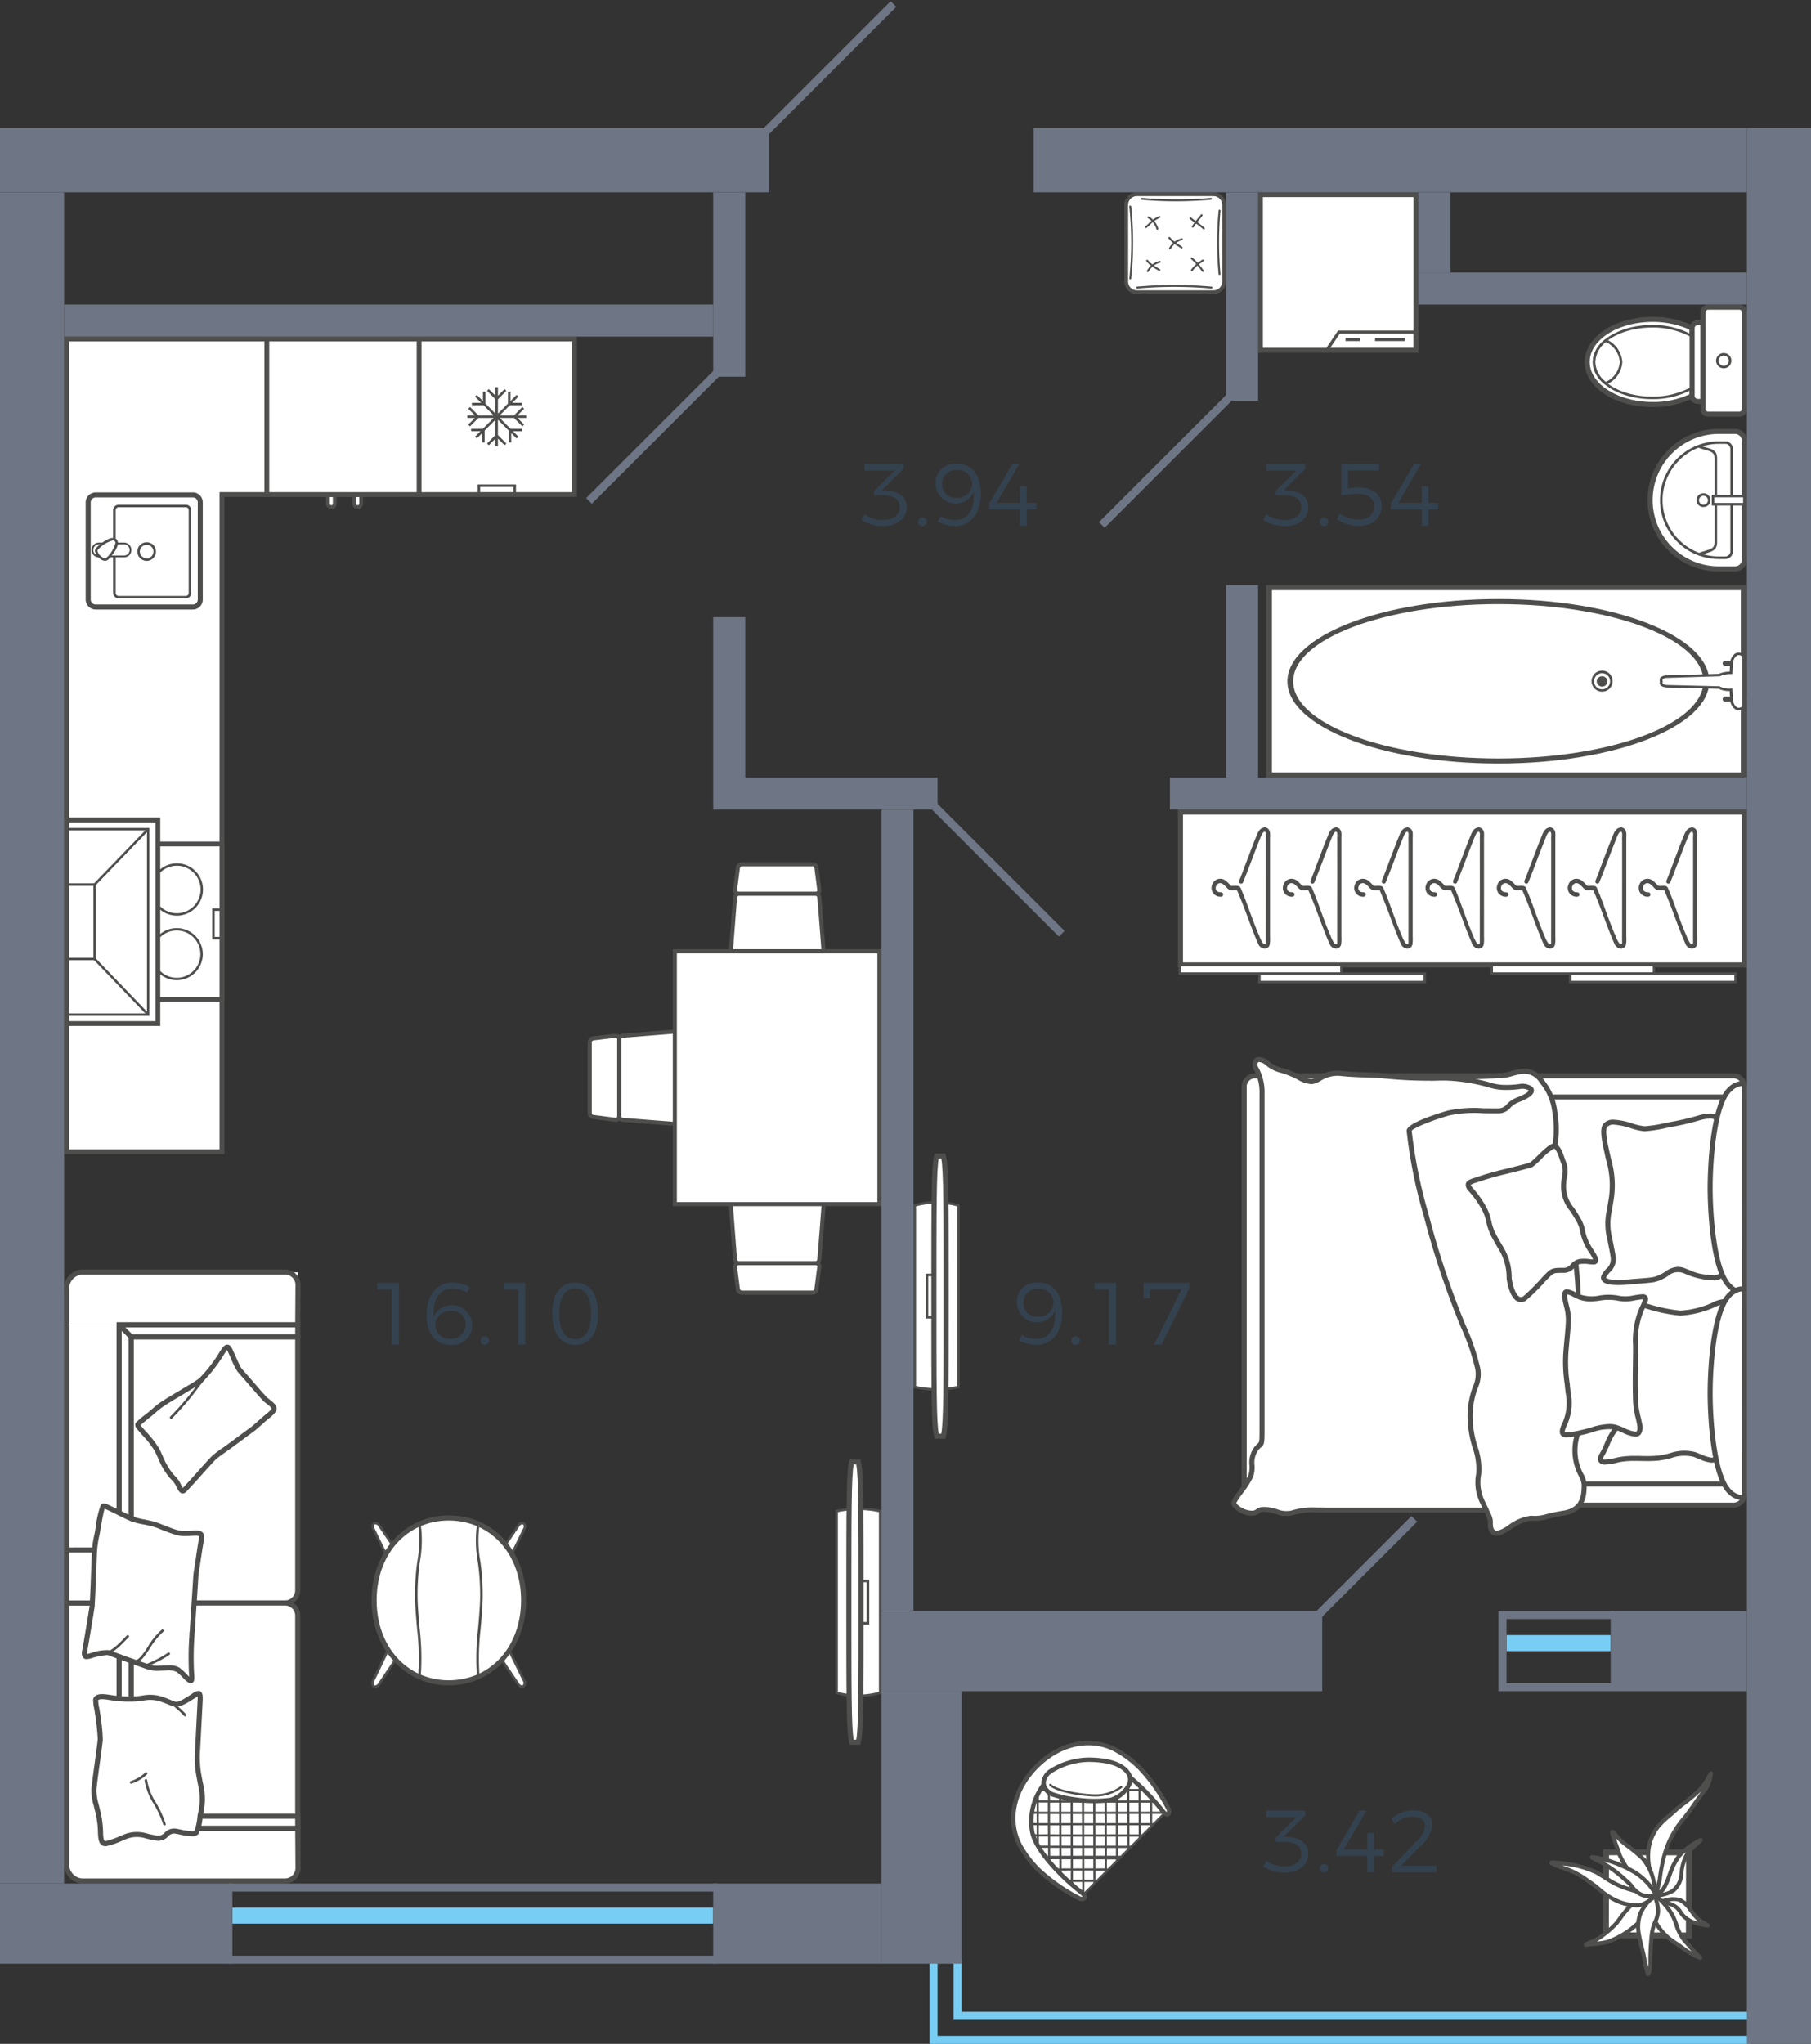 <svg xmlns="http://www.w3.org/2000/svg" width="226" height="255" viewBox="0 0 226 255">
  <rect x="0" y="0" width="226" height="255" fill="#333333" stroke="none"/>
  <title>43-5_1s_tip_3</title>
  <g id="Слой_2" data-name="Слой 2">
    <g id="_43-5_1s_tip_3" data-name="43-5_1s_tip_3">
      <g id="m">
        <g>
          <path d="M141.857,24.239h9.571a1.33,1.33,0,0,1,1.333,1.333V35.12a1.332,1.332,0,0,1-1.333,1.334h-9.571a1.327,1.327,0,0,1-1.31-1.334V25.572A1.325,1.325,0,0,1,141.857,24.239Z" fill="#fff" fill-rule="evenodd"/>
          <path d="M151.428,36.691h-9.572a1.562,1.562,0,0,1-1.547-1.571V25.572A1.562,1.562,0,0,1,141.855,24h9.573A1.574,1.574,0,0,1,153,25.572V35.12a1.573,1.573,0,0,1-1.572,1.571m-9.572-12.214a1.084,1.084,0,0,0-1.072,1.095V35.12a1.084,1.084,0,0,0,1.071,1.1h9.573a1.1,1.1,0,0,0,1.1-1.1V25.572a1.1,1.1,0,0,0-1.1-1.095Z" fill="#4e4e4d" fill-rule="evenodd"/>
          <path d="M143.023,28.453a.113.113,0,0,1-.09-.042.118.118,0,0,1,.013-.167c.11-.095.228-.2.351-.315a4.275,4.275,0,0,1,1.359-.971.119.119,0,0,1,.068.229,4.126,4.126,0,0,0-1.266.917c-.127.116-.246.226-.357.321a.123.123,0,0,1-.078.028" fill="#4e4e4d" fill-rule="evenodd"/>
          <path d="M144.427,28.667a.118.118,0,0,1-.117-.1,2.318,2.318,0,0,0-1.056-1.343.118.118,0,0,1-.05-.161.115.115,0,0,1,.159-.049,2.51,2.51,0,0,1,1.181,1.513.116.116,0,0,1-.1.137l-.021,0" fill="#4e4e4d" fill-rule="evenodd"/>
          <path d="M144.69,33.81a.125.125,0,0,1-.065-.018c-.09-.059-.19-.121-.3-.186a4.108,4.108,0,0,1-1.264-1.017.121.121,0,0,1,.038-.166.123.123,0,0,1,.164.037,3.971,3.971,0,0,0,1.187.943c.107.065.209.129.3.188a.121.121,0,0,1,.035.165.118.118,0,0,1-.1.054" fill="#4e4e4d" fill-rule="evenodd"/>
          <path d="M143.237,33.953a.146.146,0,0,1-.054-.012.121.121,0,0,1-.053-.161,2.567,2.567,0,0,1,1.564-1.23.115.115,0,0,1,.137.1.118.118,0,0,1-.1.137,2.32,2.32,0,0,0-1.389,1.1.121.121,0,0,1-.107.066" fill="#4e4e4d" fill-rule="evenodd"/>
          <path d="M150.238,28.643a.112.112,0,0,1-.082-.033,8.349,8.349,0,0,0-1-.781c-.238-.17-.464-.328-.665-.5a.119.119,0,1,1,.154-.181c.193.164.415.32.649.487a8.365,8.365,0,0,1,1.023.8.12.12,0,0,1,0,.168.118.118,0,0,1-.086.037" fill="#4e4e4d" fill-rule="evenodd"/>
          <path d="M148.857,28.405a.118.118,0,0,1-.061-.016.12.12,0,0,1-.043-.163,8.489,8.489,0,0,1,.752-1c.15-.179.279-.332.348-.437a.121.121,0,0,1,.166-.032.118.118,0,0,1,.032.164c-.076.115-.209.273-.363.457a8.328,8.328,0,0,0-.729.967.121.121,0,0,1-.1.058" fill="#4e4e4d" fill-rule="evenodd"/>
          <path d="M150.118,33.929a.116.116,0,0,1-.092-.044c-.078-.095-.154-.2-.232-.3a7.09,7.09,0,0,0-1.156-1.256.119.119,0,0,1,.151-.184,7.265,7.265,0,0,1,1.194,1.3c.078.1.153.2.229.293a.119.119,0,0,1-.02.168.112.112,0,0,1-.074.026" fill="#4e4e4d" fill-rule="evenodd"/>
          <path d="M148.737,33.835a.128.128,0,0,1-.047-.01.121.121,0,0,1-.062-.158,3.83,3.83,0,0,1,1.167-1.093c.08-.059.157-.114.229-.168a.119.119,0,0,1,.166.023.123.123,0,0,1-.023.168c-.073.053-.151.111-.231.168a3.837,3.837,0,0,0-1.089,1,.121.121,0,0,1-.11.072" fill="#4e4e4d" fill-rule="evenodd"/>
          <path d="M147.453,31a.114.114,0,0,1-.069-.022c-.111-.077-.236-.158-.365-.242a4.4,4.4,0,0,1-1.19-.979.119.119,0,0,1,.2-.135,4.239,4.239,0,0,0,1.123.914c.132.086.259.169.37.246a.12.12,0,0,1,.03.167.116.116,0,0,1-.1.051" fill="#4e4e4d" fill-rule="evenodd"/>
          <path d="M146,31.119a.125.125,0,0,1-.054-.012.118.118,0,0,1-.053-.16,2.441,2.441,0,0,1,1.568-1.207.119.119,0,1,1,.029.236,2.2,2.2,0,0,0-1.384,1.078.12.12,0,0,1-.106.065" fill="#4e4e4d" fill-rule="evenodd"/>
          <path d="M141.905,36a.12.12,0,0,1-.12-.107.121.121,0,0,1,.109-.131,52.6,52.6,0,0,1,9.307,0,.121.121,0,0,1,.108.131.119.119,0,0,1-.119.107h-.01a52.116,52.116,0,0,0-9.264,0h-.011m-.858-1.142h-.012a.118.118,0,0,1-.106-.13,41.912,41.912,0,0,0,0-8.951.119.119,0,0,1,.1-.132h.014a.121.121,0,0,1,.119.105,42.137,42.137,0,0,1,0,9A.119.119,0,0,1,141.047,34.858Zm11.143-.547a.12.12,0,0,1-.119-.109,43.937,43.937,0,0,1,0-7.927.107.107,0,0,1,.129-.107.119.119,0,0,1,.107.13,43.826,43.826,0,0,0,0,7.883.121.121,0,0,1-.109.13Zm-5.53-9.193c-1.434,0-2.817-.064-4.172-.189a.122.122,0,0,1-.108-.13.124.124,0,0,1,.129-.108,49.146,49.146,0,0,0,8.6,0,.122.122,0,0,1,.128.109.119.119,0,0,1-.108.129C149.577,25.054,148.093,25.118,146.66,25.118Z" fill="#4e4e4d" fill-rule="evenodd"/>
        </g>
        <g>
          <path d="M114.159,150.39v22.665a12.515,12.515,0,0,0,5.436,0V150.39A9.848,9.848,0,0,0,114.159,150.39Z" fill="#fff" fill-rule="evenodd"/>
          <path d="M119.753,173.183V150.27l-.115-.033a10.052,10.052,0,0,0-5.522,0l-.116.033v22.915l.126.027a12.8,12.8,0,0,0,5.5,0Zm-.317-22.672v22.416a12.379,12.379,0,0,1-5.118,0V150.511A9.724,9.724,0,0,1,119.436,150.511Z" fill="#4e4e4d" fill-rule="evenodd"/>
          <path d="M118.069,161.706c0-11.889,0-16.149-.35-17.484h-.826c-.35,1.335-.35,5.594-.35,17.484,0,11.922,0,16.181.35,17.484h.826C118.069,177.887,118.069,173.628,118.069,161.706Z" fill="#fff" fill-rule="evenodd"/>
          <path d="M118.387,161.706c0-12.109,0-16.189-.36-17.563l-.062-.238h-1.318l-.062.239c-.36,1.373-.36,5.453-.36,17.562,0,12.135,0,16.224.36,17.567l.064.236h1.314l.064-.236c.36-1.343.36-5.432.36-17.567m-.923-17.166c.287,1.554.287,6.078.287,17.166,0,11.1,0,15.637-.286,17.167h-.318c-.286-1.53-.286-6.063-.286-17.167,0-11.088,0-15.612.287-17.166Z" fill="#4e4e4d" fill-rule="evenodd"/>
          <path d="M116.7,164.505v-5.6h-1.176v5.6Zm-.318-5.278v4.959h-.54v-4.959Z" fill="#4e4e4d" fill-rule="evenodd"/>
        </g>
        <g>
          <path d="M109.841,211.2V188.537a12.5,12.5,0,0,0-5.436,0V211.2A9.867,9.867,0,0,0,109.841,211.2Z" fill="#fff" fill-rule="evenodd"/>
          <path d="M104.247,188.408v22.914l.115.033a10.052,10.052,0,0,0,5.522,0l.116-.033V188.407l-.126-.027a12.8,12.8,0,0,0-5.5,0Zm.317,22.672V188.665a12.379,12.379,0,0,1,5.118,0V211.08A9.7,9.7,0,0,1,104.564,211.08Z" fill="#4e4e4d" fill-rule="evenodd"/>
          <path d="M105.931,199.885c0,11.89,0,16.15.35,17.485h.826c.35-1.335.35-5.595.35-17.485,0-11.921,0-16.181-.35-17.483h-.826C105.931,183.7,105.931,187.964,105.931,199.885Z" fill="#fff" fill-rule="evenodd"/>
          <path d="M105.613,199.885c0,12.11,0,16.19.36,17.563l.062.239h1.318l.062-.239c.36-1.373.36-5.453.36-17.563,0-12.134,0-16.223-.36-17.566l-.064-.237h-1.314l-.064.237c-.36,1.343-.36,5.432-.36,17.566m.923,17.166c-.287-1.553-.287-6.077-.287-17.166s0-15.637.286-17.166h.318c.286,1.529.286,6.063.286,17.166s0,15.613-.287,17.166Z" fill="#4e4e4d" fill-rule="evenodd"/>
          <path d="M107.3,197.087v5.6h1.176v-5.6Zm.318,5.277v-4.958h.54v4.958Z" fill="#4e4e4d" fill-rule="evenodd"/>
        </g>
        <g>
          <path d="M214.5,70.984h2a1.167,1.167,0,0,0,1.176-1.144V54.962a1.167,1.167,0,0,0-1.176-1.144h-2a8.584,8.584,0,0,0,0,17.167Z" fill="#fff" fill-rule="evenodd"/>
          <path d="M218,54.962V69.84a1.481,1.481,0,0,1-1.5,1.462h-2a8.9,8.9,0,1,1,0-17.8h2a1.481,1.481,0,0,1,1.5,1.462M206.238,62.4a8.275,8.275,0,0,0,8.266,8.264h2a.844.844,0,0,0,.859-.826V54.962a.853.853,0,0,0-.859-.826h-2A8.276,8.276,0,0,0,206.238,62.4Z" fill="#4e4e4d" fill-rule="evenodd"/>
          <path d="M216.252,56.01V68.79a.944.944,0,0,1-.954.954H214.5a7.343,7.343,0,1,1,0-14.686h.794a.944.944,0,0,1,.954.952M207.478,62.4a7.034,7.034,0,0,0,7.026,7.025h.794a.63.63,0,0,0,.636-.637V56.01a.629.629,0,0,0-.636-.634H214.5A7.034,7.034,0,0,0,207.478,62.4Z" fill="#4e4e4d" fill-rule="evenodd"/>
          <path d="M214.28,57.22V67.647c0,.979-.584,1.149-1.392,1.387-.258.075-.552.162-.869.285l-.117-.3c.331-.13.633-.218.9-.3.8-.234,1.163-.341,1.163-1.081V57.22c0-.756-.356-.858-1.139-1.081-.272-.078-.58-.164-.921-.3l.117-.3c.325.127.625.211.89.287.8.226,1.371.39,1.371,1.387" fill="#4e4e4d" fill-rule="evenodd"/>
          <path d="M213.455,62.4a.861.861,0,0,1-.859.858.859.859,0,1,1,0-1.717.86.86,0,0,1,.859.859m-1.431,0a.557.557,0,1,0,.572-.542A.55.55,0,0,0,212.024,62.4Z" fill="#4e4e4d" fill-rule="evenodd"/>
          <rect x="213.772" y="61.893" width="3.911" height="1.017" fill="#fff"/>
          <path d="M217.841,61.734v1.335h-4.227V61.734Zm-.318,1.017v-.7h-3.592v.7Z" fill="#4e4e4d" fill-rule="evenodd"/>
        </g>
        <g>
          <path d="M206.238,50.467a10.911,10.911,0,0,0,4.926-1.081V40.931a11.35,11.35,0,0,0-4.926-1.081c-4.514,0-8.17,2.384-8.17,5.309C198.068,48.115,201.724,50.467,206.238,50.467Z" fill="#fff" fill-rule="evenodd"/>
          <path d="M206.238,39.532c-4.681,0-8.488,2.523-8.488,5.626,0,3.155,3.727,5.627,8.488,5.627a11.184,11.184,0,0,0,5.071-1.116l.172-.087v-8.85l-.176-.087a11.761,11.761,0,0,0-5.067-1.113m0,10.618c-4.33,0-7.853-2.239-7.853-4.992s3.523-4.99,7.853-4.99a11.21,11.21,0,0,1,4.609.963v8.06A10.717,10.717,0,0,1,206.238,50.15Z" fill="#4e4e4d" fill-rule="evenodd"/>
          <path d="M206.174,49.641a9.989,9.989,0,0,0,4.99-1.24V41.948a9.975,9.975,0,0,0-4.99-1.24c-4.006,0-7.247,2-7.247,4.451C198.927,47.638,202.168,49.641,206.174,49.641Z" fill="#fff" fill-rule="evenodd"/>
          <path d="M206.174,40.55c-4.084,0-7.407,2.068-7.407,4.608,0,2.56,3.323,4.642,7.407,4.642a10.165,10.165,0,0,0,5.07-1.262l.08-.046V41.858l-.08-.047a10.172,10.172,0,0,0-5.07-1.261m0,8.933c-3.908,0-7.09-1.94-7.09-4.325,0-2.365,3.182-4.29,7.09-4.29a9.912,9.912,0,0,1,4.833,1.173v6.268A9.913,9.913,0,0,1,206.174,49.483Z" fill="#4e4e4d" fill-rule="evenodd"/>
          <path d="M200.388,42.489a3.53,3.53,0,0,0-1.461,2.67,3.435,3.435,0,0,0,1.461,2.67,3.149,3.149,0,0,0,1.908-2.67A3.189,3.189,0,0,0,200.388,42.489Z" fill="#fff" fill-rule="evenodd"/>
          <path d="M200.369,42.3l-.082.067a3.678,3.678,0,0,0-1.52,2.793,3.576,3.576,0,0,0,1.522,2.8l.081.066.093-.05a3.288,3.288,0,0,0,1.992-2.812,3.33,3.33,0,0,0-1.992-2.81Zm.037,5.342a3.235,3.235,0,0,1-1.322-2.482,3.313,3.313,0,0,1,1.324-2.477,2.98,2.98,0,0,1,1.729,2.477A2.946,2.946,0,0,1,200.406,47.64Z" fill="#4e4e4d" fill-rule="evenodd"/>
          <path d="M211.833,50.086h.7V40.263h-.7a.672.672,0,0,0-.669.668v8.455A.7.7,0,0,0,211.833,50.086Z" fill="#fff" fill-rule="evenodd"/>
          <path d="M212.85,39.945h-1.017a.988.988,0,0,0-.986.986v8.456a1.015,1.015,0,0,0,.986,1.016h1.017Zm-1.017,9.824a.382.382,0,0,1-.352-.382V40.931a.359.359,0,0,1,.352-.351h.381v9.189Z" fill="#4e4e4d" fill-rule="evenodd"/>
          <path d="M213.167,38.324h3.879a.637.637,0,0,1,.637.637V51.04a.635.635,0,0,1-.635.635h-3.88a.635.635,0,0,1-.635-.635V38.96A.635.635,0,0,1,213.167,38.324Z" fill="#fff"/>
          <path d="M217.045,38.007h-3.876a.954.954,0,0,0-.955.953V51.04a.955.955,0,0,0,.954.953h3.877A.954.954,0,0,0,218,51.04V38.96a.955.955,0,0,0-.955-.953m-3.876,13.352a.319.319,0,0,1-.319-.319V38.96a.318.318,0,0,1,.318-.319h3.877a.319.319,0,0,1,.32.319V51.04a.321.321,0,0,1-.32.319Z" fill="#4e4e4d" fill-rule="evenodd"/>
          <path d="M215.107,44.046a.954.954,0,1,0,.953.954.942.942,0,0,0-.953-.954m0,1.59a.637.637,0,1,1,.636-.636A.629.629,0,0,1,215.107,45.636Z" fill="#4e4e4d" fill-rule="evenodd"/>
        </g>
        <g>
          <path d="M210.772,241.481l-10.377-.013.021-10.38,10.375.019Z" fill="#fff" fill-rule="evenodd"/>
          <path d="M210.393,241.108l-9.62-.015.019-9.626,9.619.014Zm-10.377.734,11.13.019.023-11.128-11.13-.017Z" fill="#4e4e4d" fill-rule="evenodd"/>
          <path d="M207.125,234.508a18.965,18.965,0,0,1,.809-3.806,11.928,11.928,0,0,1,2.059-3.657c.906-1.046,2.262-3.154,2.715-3.651a3.935,3.935,0,0,0,.752-1.807c.208-.747-.1-.048-.449.558a6.188,6.188,0,0,1-1.353,1.6c-.708.7-1.863,1.452-2.562,2.1a28.235,28.235,0,0,0-2.112,1.949,5.849,5.849,0,0,0-1.254,2.906,7.213,7.213,0,0,0,.1,2.358c.195.852.74,3.109.738,3.459.05.351.355-1.25.559-2.006Z" fill="#fff" fill-rule="evenodd"/>
          <path d="M212.346,223.432c-.208.27-.509.7-.851,1.178-.555.791-1.188,1.695-1.691,2.274a12.2,12.2,0,0,0-2.1,3.733,19.937,19.937,0,0,0-.827,3.864c-.053.213-.135.544-.209.871-.009.041-.016.074-.026.115-.117-.549-.285-1.259-.46-2.007l-.11-.465a7,7,0,0,1-.1-2.167l.01-.114a5.569,5.569,0,0,1,1.2-2.759,11.746,11.746,0,0,1,1.348-1.275c.246-.218.5-.434.739-.655.312-.286.707-.595,1.137-.917a15.993,15.993,0,0,0,1.429-1.19,5.819,5.819,0,0,0,.513-.486Zm-5.761,13.383c.257,0,.288-.126.566-1.35.077-.32.153-.654.218-.891a18.972,18.972,0,0,1,.8-3.794,11.621,11.621,0,0,1,2.014-3.572c.511-.6,1.154-1.506,1.723-2.312.425-.6.8-1.13.985-1.335a4.116,4.116,0,0,0,.809-1.922c.078-.274.112-.406.017-.527l-.075-.1-.125,0c-.18,0-.234.1-.465.529-.076.144-.168.309-.258.468l-.1.143a5.642,5.642,0,0,1-1.21,1.4,14.219,14.219,0,0,1-1.392,1.153c-.436.336-.849.651-1.175.954-.228.211-.481.426-.725.638a13.326,13.326,0,0,0-1.4,1.333,6.155,6.155,0,0,0-1.324,3.068l0,.092a7.486,7.486,0,0,0,.108,2.319l.11.465c.206.864.627,2.671.631,2.937l0,.248Z" fill="#4e4e4d" fill-rule="evenodd"/>
          <path d="M206.566,236.514a5.066,5.066,0,0,0,2.262-.645,2.93,2.93,0,0,0,1-2.1,5.291,5.291,0,0,1,1.008-2.856c.556-.549.752-.7,1.156-1.1.4-.351.305-.3-.251,0a9.152,9.152,0,0,0-2.208,1.747,7.767,7.767,0,0,0-1.1,2.155,10.316,10.316,0,0,1-.858,1.952,3.559,3.559,0,0,1-1.007.849Z" fill="#fff" fill-rule="evenodd"/>
          <path d="M210.389,231.068a6.344,6.344,0,0,0-.8,2.673,2.67,2.67,0,0,1-.938,1.948,2.822,2.822,0,0,1-1.149.443,1.883,1.883,0,0,0,.286-.325,7.75,7.75,0,0,0,.724-1.585l.155-.418a8.009,8.009,0,0,1,1.059-2.08,5.882,5.882,0,0,1,.667-.656Zm-4.888,5.763,1.085-.067a5.2,5.2,0,0,0,2.4-.7,3.159,3.159,0,0,0,1.089-2.272,5.044,5.044,0,0,1,.942-2.7c.293-.294.487-.477.665-.636.156-.145.3-.281.484-.468.254-.215.371-.32.305-.509l-.064-.158-.176,0c-.1-.007-.168.032-.607.27a9.508,9.508,0,0,0-2.287,1.816,8.022,8.022,0,0,0-1.148,2.218c-.052.139-.1.279-.157.425a6.966,6.966,0,0,1-.665,1.476,3.283,3.283,0,0,1-.922.775Z" fill="#4e4e4d" fill-rule="evenodd"/>
          <path d="M212.579,239.881a3.873,3.873,0,0,1-1.451-1.4,4.342,4.342,0,0,0-1.453-1.409,3.307,3.307,0,0,0-2.1.1c-.553.146.5.154,1.254.555.744.351.847,1,1.45,1.5a4.78,4.78,0,0,0,2.153.907c1.05.2.748.1.15-.252Z" fill="#fff" fill-rule="evenodd"/>
          <path d="M208.936,237.182a1.6,1.6,0,0,1,.641.118,3.3,3.3,0,0,1,1.135,1.055c.07.095.148.186.217.283a4.829,4.829,0,0,0,1,1.12,3.545,3.545,0,0,1-1.483-.718,2.641,2.641,0,0,1-.529-.62,2.379,2.379,0,0,0-.985-.925,3.694,3.694,0,0,0-.621-.249,3.1,3.1,0,0,1,.627-.064Zm4.14,3.306h.191l.1-.2c.053-.213-.1-.309-.42-.479l-.241-.14a3.759,3.759,0,0,1-1.372-1.329l-.226-.3a3.673,3.673,0,0,0-1.325-1.2,3.625,3.625,0,0,0-2.129.042l-.148.041c-.1.03-.339.09-.34.317s.2.283.537.36a4.343,4.343,0,0,1,1,.336,1.916,1.916,0,0,1,.8.765,3.276,3.276,0,0,0,.612.714,4.746,4.746,0,0,0,2.265.953,4.691,4.691,0,0,0,.7.115Z" fill="#4e4e4d" fill-rule="evenodd"/>
          <path d="M206.566,236.514a7.6,7.6,0,0,1,2.25,2.663,11.911,11.911,0,0,0,1.3,2.8c.6.705,1.354,1.559,1.949,2.162.348.3-.3,0-1.1-.451s-1.006-.705-1.856-1.257a7.054,7.054,0,0,1-2.3-2.257,4.116,4.116,0,0,1-.6-2.111,13.294,13.294,0,0,1,.35-1.552Z" fill="#fff" fill-rule="evenodd"/>
          <path d="M206.721,236.946a7.546,7.546,0,0,1,1.872,2.343,8.522,8.522,0,0,1,.369.941,6.224,6.224,0,0,0,.959,1.908c.439.517.833.956,1.171,1.335a8.4,8.4,0,0,1-1-.667c-.231-.164-.476-.348-.838-.583a6.943,6.943,0,0,1-2.222-2.176,3.8,3.8,0,0,1-.569-1.977,4.456,4.456,0,0,1,.254-1.1.038.038,0,0,1,0-.028Zm5.425,7.567h.175l.079-.171c.071-.183-.082-.322-.172-.388-.461-.468-1.108-1.189-1.916-2.133a5.549,5.549,0,0,1-.875-1.758,8.987,8.987,0,0,0-.391-.994,7.887,7.887,0,0,0-2.331-2.763l-.178.21-.216,0a2.241,2.241,0,0,1-.082.3,4.511,4.511,0,0,0-.273,1.248,4.4,4.4,0,0,0,.634,2.235,7.351,7.351,0,0,0,2.38,2.337c.35.229.588.411.808.57a9.191,9.191,0,0,0,1.058.7c1.072.6,1.248.6,1.3.6Z" fill="#4e4e4d" fill-rule="evenodd"/>
          <path d="M206.669,236.462a8.758,8.758,0,0,0-3.11,1.247,20.329,20.329,0,0,0-1.858,2.254,11.974,11.974,0,0,1-2.608,2.1c-.858.346-1.711.695-.855.546a17.666,17.666,0,0,0,2.4-.344,10.874,10.874,0,0,0,3.364-1.951,6.17,6.17,0,0,0,1.506-1.7,20.852,20.852,0,0,0,1.157-2.155Z" fill="#fff" fill-rule="evenodd"/>
          <path d="M206.221,236.829c-.23.452-.607,1.15-.916,1.657a5.346,5.346,0,0,1-1.244,1.445l-.225.2a10.744,10.744,0,0,1-3.252,1.89,9.26,9.26,0,0,1-1.305.223,12.323,12.323,0,0,0,2.6-2.107c.177-.21.341-.441.52-.673a10.386,10.386,0,0,1,1.328-1.57,6.9,6.9,0,0,1,2.492-1.069Zm-8.274,6.072a1.743,1.743,0,0,0,.333-.043c.207-.023.406-.04.6-.062a11.534,11.534,0,0,0,1.825-.288,11.266,11.266,0,0,0,3.473-2l.226-.205a5.755,5.755,0,0,0,1.331-1.561,16.463,16.463,0,0,0,1.185-2.275v-.308l-.3.063a8.611,8.611,0,0,0-3.224,1.307,11.341,11.341,0,0,0-1.4,1.635c-.173.235-.329.448-.484.64a10.711,10.711,0,0,1-2.519,2.031c-1.218.5-1.41.574-1.356.847a.293.293,0,0,0,.31.22Z" fill="#4e4e4d" fill-rule="evenodd"/>
          <path d="M206.111,241.527a30.828,30.828,0,0,0-.157,3.408c0,.7-.253,1.754-.355,1.2s-.246-.8-.4-1.754c-.146-.9-.543-2.107-.69-3.159a4.72,4.72,0,0,1,.249-2.608,6.818,6.818,0,0,1,1.814-2.2,15.8,15.8,0,0,1,.346,2.1c-.054.953-.705,1.608-.808,3.009Z" fill="#fff" fill-rule="evenodd"/>
          <path d="M206.388,236.885c.029.153.07.317.111.465a4.215,4.215,0,0,1,.17,1.15,3.528,3.528,0,0,1-.325,1.146,5.734,5.734,0,0,0-.482,1.862,29.8,29.8,0,0,0-.155,3.425c-.006.152-.019.3-.032.456a7.666,7.666,0,0,1-.223-1.048c-.072-.419-.189-.888-.315-1.38-.144-.6-.3-1.206-.385-1.776a4.622,4.622,0,0,1,.228-2.456,7.153,7.153,0,0,1,1.408-1.844Zm-.712,9.655c.512,0,.527-1.588.526-1.6a33.034,33.034,0,0,1,.156-3.386,5.543,5.543,0,0,1,.449-1.716,4,4,0,0,0,.363-1.3,4.358,4.358,0,0,0-.19-1.3,6.906,6.906,0,0,1-.163-.839l-.031-.432-.359.244a7.224,7.224,0,0,0-1.9,2.306,4.965,4.965,0,0,0-.272,2.75,15.768,15.768,0,0,0,.394,1.817c.122.491.235.95.3,1.345a9,9,0,0,0,.264,1.189c.045.188.1.357.132.57.045.239.156.359.325.358Z" fill="#4e4e4d" fill-rule="evenodd"/>
          <path d="M206.669,236.462a19.785,19.785,0,0,1-3.207-.7,15.527,15.527,0,0,1-4.256-2.168,15.346,15.346,0,0,0-5.212-1.213c-1-.1.1.35,1.352.755a10.922,10.922,0,0,1,3.006,1.659,21.651,21.651,0,0,0,3.3,2.31,5.127,5.127,0,0,0,3.311.51,7.735,7.735,0,0,0,1.705-1.153Z" fill="#fff" fill-rule="evenodd"/>
          <path d="M206.069,236.633a5.152,5.152,0,0,1-1.188.742,2.268,2.268,0,0,1-.7.093,6.083,6.083,0,0,1-2.425-.591,8.528,8.528,0,0,1-2.074-1.385,13.854,13.854,0,0,0-1.191-.909l-.262-.177a10.406,10.406,0,0,0-2.8-1.5c-.178-.061-.339-.116-.488-.164a12.35,12.35,0,0,1,4.135,1.074c.384.221.723.438,1.05.637A10.877,10.877,0,0,0,203.4,236a21.934,21.934,0,0,0,2.67.634Zm-1.886,1.334a3.071,3.071,0,0,0,.861-.112,7.941,7.941,0,0,0,1.785-1.2l.44-.378-.576-.061a20.071,20.071,0,0,1-3.155-.7,10.222,10.222,0,0,1-3.143-1.488c-.331-.207-.673-.417-1.06-.647a15.181,15.181,0,0,0-5.231-1.239l-.086-.006a1.56,1.56,0,0,0-.257-.014c-.241,0-.373.084-.4.245-.033.215-.057.373,1.917,1.013a9.711,9.711,0,0,1,2.672,1.442l.265.186a11.894,11.894,0,0,1,1.153.878,9.284,9.284,0,0,0,2.192,1.45,6.559,6.559,0,0,0,2.627.633Z" fill="#4e4e4d" fill-rule="evenodd"/>
          <path d="M206.573,236.414s-.046-3.106-1.6-4.563-2.5-1.862-3.353-2.912c-.7-.855-.45-.206-.054.953.1.247.5,1.353.552,1.553a10.8,10.8,0,0,0,1.947,2.908,14.6,14.6,0,0,0,2.5,2.061Z" fill="#fff" fill-rule="evenodd"/>
          <path d="M201.651,229.354a9.837,9.837,0,0,0,1.4,1.217,21.054,21.054,0,0,1,1.753,1.463,6.52,6.52,0,0,1,1.482,3.884,12.239,12.239,0,0,1-2.024-1.725,10.693,10.693,0,0,1-1.914-2.851c-.044-.187-.458-1.322-.546-1.543l-.054-.17c-.035-.088-.068-.183-.095-.275Zm5.178,7.528-.012-.473c0-.126-.065-3.232-1.674-4.745a23.1,23.1,0,0,0-1.786-1.49,8.059,8.059,0,0,1-1.542-1.4c-.311-.374-.442-.48-.6-.483h-.124l-.1.118c-.129.18-.054.419.284,1.382l.057.179c.107.266.5,1.348.545,1.53a11.041,11.041,0,0,0,2,3.019,14.627,14.627,0,0,0,2.553,2.1Z" fill="#4e4e4d" fill-rule="evenodd"/>
          <path d="M206.669,236.462a7.471,7.471,0,0,0-3.1-3.112,15.4,15.4,0,0,0-4.507-1.613c-1.007-.147.1.256,1.1.8a16.324,16.324,0,0,1,2.9,2.215c.7.6,1.055,1.452,1.951,1.706a3.13,3.13,0,0,0,1.657,0Z" fill="#fff" fill-rule="evenodd"/>
          <path d="M206.289,236.288a3.15,3.15,0,0,1-1.2-.065,2.494,2.494,0,0,1-1.19-.946,5.211,5.211,0,0,0-.67-.716l-.253-.218a14.555,14.555,0,0,0-2.7-2.024c-.046-.027-.1-.048-.148-.078a15.019,15.019,0,0,1,3.327,1.332,7.33,7.33,0,0,1,2.836,2.715Zm-.471.539a3.438,3.438,0,0,0,.924-.12l.273-.091-.119-.255a7.6,7.6,0,0,0-3.211-3.232,15.476,15.476,0,0,0-4.449-1.611l-.121-.021a1.661,1.661,0,0,0-.365-.039.31.31,0,0,0-.335.218c-.052.241.123.33.784.656.256.122.553.271.837.429a14.188,14.188,0,0,1,2.608,1.957l.257.225a4.926,4.926,0,0,1,.608.654,2.915,2.915,0,0,0,1.44,1.1,3.276,3.276,0,0,0,.869.127Z" fill="#4e4e4d" fill-rule="evenodd"/>
        </g>
        <g>
          <path d="M135.228,236.357l10.114-10.151c-.077-.076-.176-.175-.29-.292-1.617-2.076-5.05-5.648-7.6-6.092a7.532,7.532,0,0,0-8.657,8.691c.47,2.525,4.037,5.963,6.116,7.573a2.1,2.1,0,0,1,.314.271Z" fill="#fff" fill-rule="evenodd"/>
          <path d="M145.149,226.206l-.2-.193a28.508,28.508,0,0,0-2.29-2.571c-2.013-2.011-3.87-3.246-5.233-3.482a7.385,7.385,0,0,0-8.5,8.527c.339,1.843,2.368,4.088,3.548,5.267a28.22,28.22,0,0,0,2.52,2.224c.086.065.164.129.226.186Zm-2.295-2.961a27.574,27.574,0,0,1,2.3,2.585l.379.377-10.307,10.347-.1-.1a2.366,2.366,0,0,0-.29-.261,27,27,0,0,1-2.551-2.25c-1.2-1.2-3.269-3.494-3.626-5.406a7.665,7.665,0,0,1,8.821-8.85c1.805.316,3.919,2.109,5.371,3.556Z" fill="#4e4e4d" fill-rule="evenodd"/>
          <path d="M133.626,233.108l0-1.139-1.146.006,0,1.139ZM132.2,231.54l0-.987-1.148,0,0,.985Zm2.845,2.989-.006-1.145-1.14,0,0,1.143Zm-4.272-5.671-.009-1.122h-1.134l0,1.125Zm5.672,5.666-.005-1.144-1.125,0,.005,1.145Zm-1.408-1.415v-1.133l-1.141,0,0,1.139Zm-1.424-1.574v-.979h-1.147l.007.983Zm-1.417-1.256,0-1.145h-1.147l.006,1.146Zm4.242,2.826V231.97l-1.125,0v1.134Zm-5.676-5.644v-1.148h-1.134v1.148Zm1.427,1.4,0-1.126h-1.146l.009,1.123Zm2.846,2.674,0-.977-1.141,0v.981Zm-1.423-1.253-.005-1.146H132.47l0,1.144Zm-2.851-4.244,0-1.144h-1.135l.006,1.144Zm7.1,7.066,0-1.127h-1.142v1.134Zm-1.424-1.574,0-.978-1.127,0,0,.978Zm-2.831-2.669,0-1.125-1.142,0,0,1.127Zm-1.421-1.4,0-1.145-1.143,0v1.147Zm2.849,2.821-.005-1.145h-1.147l0,1.144Zm-2.856-4.24,0-1.141-1.142,0,0,1.14Zm2.85,2.82,0-1.127h-1.147l0,1.127Zm2.83,2.668,0-.973h-1.146l0,.973Zm-1.426-1.247,0-1.152-1.126,0v1.147Zm-2.826-2.824-.005-1.144h-1.147l0,1.144Zm2.822,1.4,0-1.121-1.127,0,0,1.127Zm2.833,2.674,0-.972-1.127,0,0,.972Zm-5.662-5.49,0-1.139h-1.146l0,1.139Zm-1.427-1.413v-1.153h-1.147l.007,1.15Zm2.85,2.833-.005-1.144-1.141,0v1.147Zm2.832,2.822,0-1.144h-1.147l.005,1.144Zm-1.428-2.822,0-1.145H135.3l0,1.146Zm1.421,1.4,0-1.126-1.142,0,0,1.125Zm1.409,1.414-.006-1.145-1.127,0,.006,1.146Zm-7.087-7.077,0-1.126h-1.147l.006,1.131Zm2.852,2.839-.009-1.137-1.141,0,0,1.138Zm-1.426-1.412-.008-1.152H132.45l0,1.152Zm5.654,4.231,0-1.126-1.126,0,0,1.126Zm-2.83-2.817,0-1.139-1.126,0v1.133ZM133.6,223.2l0-1.126h-1.148l.006,1.131Zm4.256,4.262-.006-1.146H136.7l.005,1.144Zm2.832,2.822-.008-1.151-1.144.006,0,1.144Zm-5.668-5.655,0-1.152-1.146,0,.006,1.145Zm4.231,2.83-.005-1.145-1.12,0v1.146Zm1.427,1.4,0-1.127h-1.147l.007,1.132Zm-2.829-2.818-.006-1.131-1.142,0,0,1.134Zm-1.427-1.412v-1.152l-1.127,0,0,1.152Zm-1.406-1.427,0-1.121-1.141,0,0,1.127Zm4.233,2.835,0-1.127h-1.13l.007,1.132Zm-2.83-2.835,0-1.127-1.125,0,0,1.127Zm4.253,4.255,0-1.144h-1.147l.006,1.144Zm1.43,1.406-.006-1.132h-1.147l.006,1.131Zm-4.261-4.228,0-1.157-1.141,0,0,1.158Zm-2.831-2.835,0-1.152-1.144,0,.007,1.15Zm5.657,4.238,0-1.126-1.141,0,0,1.128Zm-1.422-1.4-.005-1.158h-1.129l0,1.158Zm-1.409-1.433,0-1.125-1.142,0,0,1.125Zm4.259,4.253,0-1.144h-1.148l.007,1.15ZM136.41,221.8l0-1.152-1.127,0,0,1.152Zm2.824,1.4,0-1.126-1.126,0,0,1.119Zm2.85,2.833,0-1.125h-1.147l0,1.126Zm-1.427-1.4,0-1.157-1.141,0,0,1.158Zm2.843,2.817,0-1.142-1.141,0,.008,1.15Zm-5.668-5.654,0-1.152h-1.147l0,1.158Zm2.819,1.405,0-1.127-1.141,0,0,1.127Zm2.855,2.83,0-1.122-1.155,0,.005,1.127Zm-4.277-4.233,0-1.157H138.1v1.16Zm2.85,2.834,0-1.158h-1.146l0,1.158Zm.691-1.435,0,.275h-.423l.005,1.158,1.154,0,0-.387h.276l0,.385h.315l0,.277-.309,0,0,1.123h1.525l0,.277h-1.525l-.006,1.15.191,0v.275l-.19,0,0,.193-.277,0,0-.192-1.129,0,.006,1.131.193,0v.275l-.192,0,0,.193H142.1l0-.192h-1.147v1.147h.2l0,.275h-.2l0,.19-.274,0,0-.19-1.143,0,0,.973.365,0,0,.275-.175,0v.181l-.192,0,0,.193h-.269l0-.19-1.128,0,0,1.125.193,0v.275h-.193v.192h-.275v-.192l-1.144.006,0,1.138.193,0,0,.275-.191,0,0,.187-.272.007v-.2l-1.127,0,0,1.517h-.275l0-1.516H133.9l.006.33-.275,0-.007-.332-.363,0,0-.275.365,0v-1.146l-1.144.005v.4l-.273.007v-.41l-.405,0v-.275l.405,0-.006-1.144-1.139,0v.288h-.275l0-.293h-.212v-.154l-.113,0,0-.28h.328l0-.986-1.2,0,0-.274,1.2,0v-1.147l-1.143,0v1.129h-.276l0-1.128-.427,0,0-.277h.423l0-1.121-.661,0v-.275l.66,0v-1.147h-.6l0-.275h.6l0-1.144h-.27v-.275h.274v-.776h.276l0,.779,1.126,0-.005-1.144h-.994l0-.27.99,0,0-1.26.14,0,0-.14h1.283l0-1.012h.275V221.8h1.147l0-1.144-.775,0,0-.281.775,0,0-.27.271-.006.008.272,1.141,0v-.608l.277,0v.6l1.126,0,0-.639.275,0,0,.64,1.144,0v-.422l.275,0,0,.428,1.121,0,0,.235h.276v1.2l1.142,0v-.211h.276v.21l.3,0-.006.272h-.289l0,1.127h1.148l-.006-.39h.275l.006.388Z" fill="#4e4e4d" fill-rule="evenodd"/>
          <path d="M129.345,220.4c-2.793,2.806-3.856,6.793-1.905,10.137,1.913,3.224,4.677,4.89,7.227,6.306.426.235,1.205,0,.247-.758-2.079-1.61-5.646-5.048-6.116-7.573a7.532,7.532,0,0,1,8.657-8.691c2.547.444,5.98,4.016,7.6,6.092.757.953.99.175.758-.251-1.408-2.562-3.086-5.322-6.333-7.206-3.346-1.937-7.335-.859-10.132,1.944Z" fill="#fff" fill-rule="evenodd"/>
          <path d="M145.653,226.093c-.025-.027-.018-.177-.086-.3a21.5,21.5,0,0,0-3.527-5.031,12.828,12.828,0,0,0-2.7-2.069c-3.044-1.765-6.89-1.017-9.793,1.9s-3.638,6.766-1.867,9.807a13.434,13.434,0,0,0,2.068,2.653,21.969,21.969,0,0,0,5.056,3.55.464.464,0,0,0,.3.047c-.044-.046-.068-.086-.161-.181-.054-.055-.115-.106-.185-.165a27.2,27.2,0,0,1-2.555-2.261c-1.485-1.477-3.321-3.626-3.665-5.48a7.794,7.794,0,0,1,8.972-9.009c1.847.323,3.987,2.132,5.454,3.6a28.614,28.614,0,0,1,2.313,2.594c.224.288.384.348.39.346l-.006,0Zm-3.227-5.716a21.733,21.733,0,0,1,3.622,5.152.838.838,0,0,1-.1,1.019c-.164.127-.52.271-1.106-.461a28.157,28.157,0,0,0-2.267-2.547c-2-1.992-3.831-3.213-5.159-3.443a7.249,7.249,0,0,0-8.341,8.366c.247,1.335,1.5,3.182,3.511,5.192a27.7,27.7,0,0,0,2.505,2.217,1.52,1.52,0,0,1,.235.207c.451.443.34.753.233.895a.836.836,0,0,1-1.022.112,22.58,22.58,0,0,1-5.18-3.643,13.642,13.642,0,0,1-2.147-2.767c-1.9-3.261-1.143-7.369,1.949-10.47s7.19-3.879,10.46-1.986a13.636,13.636,0,0,1,2.812,2.157Z" fill="#4e4e4d" fill-rule="evenodd"/>
          <path d="M138.628,224.565a15.514,15.514,0,0,1-4.454-.05,13.555,13.555,0,0,1-2.874-.658c-1.424-.716-1.385-2.04-.123-2.916a9.116,9.116,0,0,1,4.84-1.386c1.595.033,3.988.28,4.865,1.817.7,1.363-1.067,2.863-2.254,3.193Z" fill="#fff" fill-rule="evenodd"/>
          <path d="M130.867,223.227a2.129,2.129,0,0,0,.554.386,14.24,14.24,0,0,0,2.8.632,15.458,15.458,0,0,0,4.336.055,3.588,3.588,0,0,0,2.087-1.724,1.231,1.231,0,0,0,0-1.075,2.277,2.277,0,0,0-.363-.461c-.768-.77-2.165-1.164-4.269-1.213a8.752,8.752,0,0,0-4.682,1.347,1.674,1.674,0,0,0-.816,1.172,1.09,1.09,0,0,0,.356.881Zm9.8-2.578a2.775,2.775,0,0,1,.449.59,1.762,1.762,0,0,1,.028,1.558,4.117,4.117,0,0,1-2.442,2.037,15.862,15.862,0,0,1-4.568-.047,14.323,14.323,0,0,1-2.946-.672,1.877,1.877,0,0,1-1.232-1.816,2.266,2.266,0,0,1,1.059-1.583,9.36,9.36,0,0,1,5-1.438c2.251.05,3.775.5,4.65,1.371Z" fill="#4e4e4d" fill-rule="evenodd"/>
          <path d="M140.028,222.85s.012.013.014.019a.139.139,0,0,1-.026.191,5.576,5.576,0,0,1-3.237,1.085c-1.273,0-4.757-.383-5.81-1.352-.058-.033-.057-.136-.011-.193a.138.138,0,0,1,.2-.008c.92.84,4.152,1.282,5.629,1.276a5.3,5.3,0,0,0,3.069-1.027.138.138,0,0,1,.176.009Z" fill="#4e4e4d" fill-rule="evenodd"/>
        </g>
        <g>
          <g>
            <rect x="157.3" y="24.3" width="19.4" height="19.4" fill="#fff"/>
            <path d="M176.4,24.6V43.4H157.6V24.6h18.8m.6-.6H157V44h20V24Z" fill="#4e4e4d"/>
          </g>
          <path d="M165.245,43.82H176.82V41.248h-9.842Zm11.18-.4H165.991l1.2-1.781h9.238Z" fill="#4e4e4d" fill-rule="evenodd"/>
          <rect x="171.596" y="42.159" width="3.72" height="0.395" fill="#4e4e4d"/>
          <rect x="167.914" y="42.159" width="1.781" height="0.395" fill="#4e4e4d"/>
        </g>
        <g>
          <g>
            <polygon points="8.3 143.7 8.3 42.3 49.7 42.3 49.7 61.7 27.7 61.7 27.7 143.7 8.3 143.7" fill="#fff" fill-rule="evenodd"/>
            <path d="M49.4,42.6V61.4h-22v82H8.6V42.6H49.4M50,42H8V144H28V62H50V42Z" fill="#4e4e4d"/>
          </g>
          <g>
            <g>
              <g>
                <rect x="8.3" y="105.3" width="19.4" height="19.4" fill="#fff"/>
                <path d="M27.4,105.6v18.8H8.6V105.6H27.4m.6-.6H8v20H28V105Z" fill="#4e4e4d"/>
              </g>
              <path d="M13.961,107.865a3.112,3.112,0,1,1-3.112,3.111A3.112,3.112,0,0,1,13.961,107.865Z" fill="#fff" stroke="#4e4e4d" stroke-miterlimit="10" stroke-width="0.3" fill-rule="evenodd"/>
              <path d="M22.039,107.865a3.112,3.112,0,1,1-3.081,3.111A3.118,3.118,0,0,1,22.039,107.865Z" fill="#fff" stroke="#4e4e4d" stroke-miterlimit="10" stroke-width="0.3" fill-rule="evenodd"/>
              <path d="M13.961,115.943a3.1,3.1,0,1,1-3.112,3.112A3.092,3.092,0,0,1,13.961,115.943Z" fill="#fff" stroke="#4e4e4d" stroke-miterlimit="10" stroke-width="0.3" fill-rule="evenodd"/>
              <path d="M22.039,115.943a3.1,3.1,0,1,1-3.081,3.112A3.1,3.1,0,0,1,22.039,115.943Z" fill="#fff" stroke="#4e4e4d" stroke-miterlimit="10" stroke-width="0.3" fill-rule="evenodd"/>
              <path d="M27.525,116.889h-.732v-3.242h.732v-.317h-1.05v3.878h1.05Z" fill="#4e4e4d" fill-rule="evenodd"/>
              <path d="M8.475,116.889h.732v-3.242H8.475v-.317h1.05v3.878H8.475Z" fill="#4e4e4d" fill-rule="evenodd"/>
            </g>
            <g>
              <g>
                <rect x="8.3" y="102.3" width="11.4" height="25.4" fill="#fff"/>
                <path d="M19.4,102.6v24.8H8.6V102.6H19.4m.6-.6H8v26H20V102Z" fill="#4e4e4d"/>
              </g>
              <polygon points="8.5 103.606 18.342 103.606 18.342 126.437 8.5 126.437 8.5 126.745 18.638 126.745 18.638 103.298 8.5 103.298 8.5 103.606" fill="#4e4e4d" fill-rule="evenodd"/>
              <polygon points="8.5 110.517 11.662 110.517 11.662 119.495 8.5 119.495 8.5 119.803 11.956 119.803 11.956 110.209 8.5 110.209 8.5 110.517" fill="#4e4e4d" fill-rule="evenodd"/>
              <polygon points="11.913 119.54 11.705 119.758 18.387 126.7 18.594 126.482 11.913 119.54" fill="#4e4e4d" fill-rule="evenodd"/>
              <polygon points="18.387 103.343 11.705 110.253 11.913 110.473 18.594 103.562 18.387 103.343" fill="#4e4e4d" fill-rule="evenodd"/>
            </g>
          </g>
        </g>
        <g>
          <path d="M40.926,62.856a.424.424,0,0,0,.44.409.417.417,0,0,0,.409-.41V61.788h-.849Z" fill="#fff" fill-rule="evenodd"/>
          <path d="M42.011,61.551H40.69v1.306a.66.66,0,0,0,.676.643.653.653,0,0,0,.645-.643Zm-.849.472h.377v.834a.183.183,0,0,1-.173.172.189.189,0,0,1-.2-.172Z" fill="#4e4e4d" fill-rule="evenodd"/>
          <path d="M44.2,62.856a.441.441,0,0,0,.88,0V61.788H44.2Z" fill="#fff" fill-rule="evenodd"/>
          <path d="M45.31,61.551H43.959v1.306a.676.676,0,0,0,1.351,0Zm-.879.472h.407v.834a.206.206,0,0,1-.407,0Z" fill="#4e4e4d" fill-rule="evenodd"/>
          <g>
            <rect x="33.3" y="42.3" width="19.4" height="19.4" fill="#fff"/>
            <path d="M52.4,42.6V61.4H33.6V42.6H52.4M53,42H33V62H53V42Z" fill="#4e4e4d"/>
          </g>
        </g>
        <g>
          <g>
            <rect x="52.3" y="42.3" width="19.4" height="19.4" fill="#fff"/>
            <path d="M71.4,42.6V61.4H52.6V42.6H71.4M72,42H52V62H72V42Z" fill="#4e4e4d"/>
          </g>
          <polygon points="65.675 51.828 64.583 51.828 65.411 50.995 65.189 50.772 64.139 51.828 62.363 51.828 63.614 50.57 65.113 50.57 65.113 50.256 63.927 50.256 64.692 49.488 64.471 49.264 63.705 50.033 63.705 48.872 63.393 48.872 63.393 50.347 62.14 51.605 62.14 49.819 63.19 48.764 62.969 48.541 62.14 49.373 62.14 48.307 61.828 48.307 61.828 49.372 61 48.541 60.779 48.764 61.828 49.818 61.828 51.604 60.577 50.346 60.577 48.872 60.264 48.872 60.264 50.032 59.5 49.264 59.277 49.488 60.042 50.256 58.889 50.256 58.889 50.57 60.355 50.57 61.607 51.828 59.704 51.828 58.654 50.772 58.432 50.995 59.261 51.828 58.325 51.828 58.325 52.141 59.26 52.141 58.432 52.973 58.654 53.196 59.704 52.141 61.607 52.141 60.261 53.493 58.795 53.493 58.795 53.807 59.949 53.807 59.277 54.481 59.5 54.705 60.171 54.03 60.171 55.19 60.484 55.19 60.484 53.716 61.828 52.365 61.828 54.276 60.779 55.33 61 55.553 61.828 54.722 61.828 55.693 62.14 55.693 62.14 54.721 62.969 55.553 63.19 55.33 62.14 54.275 62.14 52.364 63.487 53.716 63.487 55.19 63.799 55.19 63.799 54.03 64.471 54.705 64.692 54.481 64.021 53.807 65.175 53.807 65.175 53.493 63.709 53.493 62.363 52.141 64.14 52.141 65.189 53.196 65.411 52.973 64.584 52.141 65.675 52.141 65.675 51.828" fill="#4e4e4d" fill-rule="evenodd"/>
          <path d="M59.607,61.76V60.44h4.786v1.32Zm.313-1.006v.692h4.16v-.692Z" fill="#4e4e4d" fill-rule="evenodd"/>
        </g>
        <g>
          <path d="M16.362,200v-33.22h20.79v31.631A1.594,1.594,0,0,1,35.563,200Z" fill="#fff" fill-rule="evenodd"/>
          <path d="M35.562,200.316H16.044V166.46H37.47v31.949a1.909,1.909,0,0,1-1.908,1.907m-18.883-.636H35.562a1.273,1.273,0,0,0,1.273-1.271V167.1H16.679Z" fill="#4e4e4d" fill-rule="evenodd"/>
          <path d="M16.361,226.607V200h19.2a1.574,1.574,0,0,1,1.59,1.59v25.019Z" fill="#fff" fill-rule="evenodd"/>
          <path d="M37.47,233.505H16.044V199.68H35.562a1.888,1.888,0,0,1,1.908,1.908Zm-20.791-.636H36.835V201.588a1.26,1.26,0,0,0-1.273-1.272H16.679Z" fill="#4e4e4d" fill-rule="evenodd"/>
          <path d="M37.184,233.092a1.615,1.615,0,0,1-1.59,1.59H10.2a2.056,2.056,0,0,1-1.875-2.1V200h6.548v28.1H37.152Z" fill="#fff" fill-rule="evenodd"/>
          <path d="M35.594,235H10.2A2.377,2.377,0,0,1,8,232.575V199.68h7.185v28.1H37.468l.034,5.307A1.935,1.935,0,0,1,35.594,235M8.636,200.316v32.268a1.751,1.751,0,0,0,1.6,1.782l25.361,0a1.305,1.305,0,0,0,1.273-1.271l-.03-4.672H14.55v-28.1Z" fill="#4e4e4d" fill-rule="evenodd"/>
          <polygon points="14.868 199.998 16.361 199.998 16.361 226.607 37.152 226.607 37.152 228.101 14.868 228.101 14.868 199.998" fill="#fff" fill-rule="evenodd"/>
          <path d="M37.47,228.42H14.55V199.68h2.129v26.608H37.47Zm-22.284-.637H36.835v-.858H16.044V200.316h-.858Z" fill="#4e4e4d" fill-rule="evenodd"/>
          <polygon points="14.868 165.284 37.152 165.284 37.152 166.778 16.362 166.778 16.362 199.998 14.868 199.998 14.868 165.284" fill="#fff" fill-rule="evenodd"/>
          <path d="M16.679,200.316H14.55v-35.35H37.47v2.13H16.679Zm-1.493-.636h.858V166.46H36.835V165.6H15.186Z" fill="#4e4e4d" fill-rule="evenodd"/>
          <rect x="14.558" y="227.036" width="2.113" height="0.636" transform="translate(-156.19 77.632) rotate(-45)" fill="#4e4e4d"/>
          <rect x="15.297" y="164.974" width="0.635" height="2.113" transform="translate(-112.803 59.64) rotate(-44.986)" fill="#4e4e4d"/>
          <rect x="8.319" y="165.284" width="6.549" height="34.714" fill="#fff"/>
          <path d="M15.186,200.316H8V164.3h7.185Zm-6.55-.636H14.55V164.94H8.636Z" fill="#4e4e4d" fill-rule="evenodd"/>
          <polygon points="37.152 158.735 37.152 165.284 8.319 165.284 8.5 159.883 9.643 158.735 37.152 158.735" fill="#fff" fill-rule="evenodd"/>
          <path d="M28.41,180.606c1.049-.762,2.1-1.557,3.147-2.32.445-.35,1.018-.89,1.463-1.272.286-.254,1.112-.826,1.176-1.208.063-.444-.827-.954-1.145-1.271-.635-.7-1.239-1.4-1.843-2.1l-1.336-1.526a18.534,18.534,0,0,1-.922-1.94l-.095-.19c-.413-.986-.54-.858-1.113-.032a19.927,19.927,0,0,1-2.67,3.465c-.6.477-1.526.954-2.225,1.4-.858.509-1.78,1.049-2.607,1.589-.54.35-1.144.954-1.685,1.368a15.332,15.332,0,0,0-1.335,1.112c-.127.19.191.476.318.636a18.728,18.728,0,0,1,2.035,2.543,15.166,15.166,0,0,0,1.78,3.243,4.193,4.193,0,0,1,.954,1.271c.476.922.508.763,1.112.1,1.081-1.145,2.13-2.385,3.211-3.529A20.04,20.04,0,0,1,28.41,180.606Z" fill="#fff" fill-rule="evenodd"/>
          <path d="M22.807,186.336h0c-.361,0-.557-.377-.783-.815a2.765,2.765,0,0,0-.6-.874c-.084-.09-.182-.194-.306-.332a9.3,9.3,0,0,1-1.4-2.414c-.147-.32-.288-.627-.426-.9a12.36,12.36,0,0,0-1.541-1.963c-.176-.2-.334-.378-.454-.521l-.077-.089c-.175-.2-.5-.567-.263-.927a10.12,10.12,0,0,1,1.147-.985l.254-.2c.219-.167.442-.361.668-.557a9.957,9.957,0,0,1,1.043-.828c.754-.493,1.579-.981,2.376-1.453l.242-.143c.238-.152.511-.313.787-.475a13.12,13.12,0,0,0,1.4-.9,17.618,17.618,0,0,0,2.6-3.39c.338-.49.558-.808.893-.808.375,0,.566.386.779.89l.236.51a15.312,15.312,0,0,0,.729,1.537l1.333,1.523c.6.7,1.207,1.4,1.84,2.095.069.068.188.159.317.26.459.358.978.764.906,1.269-.066.394-.511.78-1.043,1.206-.094.076-.177.142-.236.194-.166.143-.345.3-.529.466-.323.29-.661.594-.947.819-.535.388-1.058.777-1.582,1.166s-1.051.78-1.576,1.162c-.131.095-.3.211-.473.335a12.129,12.129,0,0,0-1.27.967c-.532.564-1.062,1.158-1.593,1.752s-1.069,1.2-1.611,1.77l-.125.14c-.272.307-.452.508-.718.508m-5.273-8.522a2,2,0,0,0,.159.2l.094.108c.111.133.266.307.438.5a12.338,12.338,0,0,1,1.635,2.1c.138.268.283.583.434.912a8.9,8.9,0,0,0,1.288,2.247c.125.141.22.243.3.329a3.331,3.331,0,0,1,.707,1.021,4.579,4.579,0,0,0,.235.416c.063-.062.147-.157.224-.243l.134-.148c.543-.576,1.073-1.17,1.6-1.764s1.069-1.2,1.611-1.771a11.89,11.89,0,0,1,1.36-1.044c.175-.122.334-.235.463-.329.525-.382,1.049-.77,1.572-1.159s1.052-.78,1.576-1.162c.267-.211.594-.5.909-.785.187-.167.369-.33.533-.471.061-.054.153-.128.257-.211.214-.172.781-.627.813-.808.019-.134-.5-.538-.669-.671a4.477,4.477,0,0,1-.387-.324c-.648-.712-1.253-1.413-1.859-2.115l-1.333-1.524a9.911,9.911,0,0,1-.832-1.7l-.231-.5a3.69,3.69,0,0,0-.23-.478l-.337.484a19.074,19.074,0,0,1-2.745,3.542,13.618,13.618,0,0,1-1.464.942c-.271.158-.537.315-.777.468l-.252.149c-.79.468-1.609.952-2.352,1.439a9.669,9.669,0,0,0-.974.776c-.235.2-.468.406-.692.577l-.254.2C18.193,177.257,17.756,177.6,17.534,177.814Z" fill="#4e4e4d" fill-rule="evenodd"/>
          <path d="M21.352,177.014a.157.157,0,0,1-.117-.052.159.159,0,0,1,.01-.224,34.048,34.048,0,0,0,3.263-3.819c.319-.414.584-.756.761-.966a.156.156,0,0,1,.223-.019.158.158,0,0,1,.02.224c-.174.207-.436.546-.753.955a34.331,34.331,0,0,1-3.3,3.86.161.161,0,0,1-.107.041" fill="#4e4e4d" fill-rule="evenodd"/>
          <path d="M12.1,213.286a33.753,33.753,0,0,1,.413,3.752c-.222,2.034-.572,4.1-.794,6.167a8.836,8.836,0,0,0,.413,2.543,11.9,11.9,0,0,1,.413,2.988c.032.509.032,1.4.731,1.272a14.221,14.221,0,0,0,2.289-.827c1.907-.636,2.066-.159,3.879.127,1.43.223,1.208-1.049,2.574-.826.477.063,2.162.54,2.48.159a8.344,8.344,0,0,0,.476-2.162c.478-2.416.255-2.606-.158-4.959a14.649,14.649,0,0,1-.127-3.91c.1-1.812.19-3.656.285-5.468.064-1.3-.317-.858-1.143-.35-2.163,1.367-1.749.795-3.943.127a6.387,6.387,0,0,0-2.8.032,14.632,14.632,0,0,1-3.338-.159c-.477-.064-1.685-.318-1.812.286A5.564,5.564,0,0,0,12.1,213.286Z" fill="#fff" fill-rule="evenodd"/>
          <path d="M13.151,230.338h0c-.833,0-.887-.963-.915-1.48l-.007-.1a11.619,11.619,0,0,0-.4-2.933c-.043-.194-.09-.38-.137-.565a6.56,6.56,0,0,1-.284-2.077c.114-1.065.26-2.119.406-3.17C11.951,219,12.09,218,12.2,217a28.791,28.791,0,0,0-.353-3.259l-.059-.415a5.517,5.517,0,0,1-.16-1.29c.067-.321.311-.672,1.119-.672a6.132,6.132,0,0,1,.887.086l.164.024a14.631,14.631,0,0,0,3.272.157c.272-.024.516-.059.745-.091a4.9,4.9,0,0,1,2.164.071,12.746,12.746,0,0,1,1.262.461c.87.363.844.447,2.422-.552.113-.069.213-.135.307-.2a1.6,1.6,0,0,1,.784-.357.463.463,0,0,1,.35.148c.166.173.22.464.191,1.04l-.312,6.043a12.233,12.233,0,0,0,.147,3.26c.07.39.132.718.188,1.007a8.02,8.02,0,0,1-.029,4.073,5.6,5.6,0,0,1-.537,2.3.994.994,0,0,1-.785.269,8.533,8.533,0,0,1-1.548-.223c-.185-.039-.34-.072-.439-.085a.963.963,0,0,0-1,.328,1.658,1.658,0,0,1-1.58.5c-.524-.084-.922-.183-1.24-.264a3.579,3.579,0,0,0-2.49.124c-.119.046-.288.117-.473.195a9.36,9.36,0,0,1-1.878.646,1.026,1.026,0,0,1-.165.014M12.746,212c-.223,0-.47.038-.492.142a5.781,5.781,0,0,0,.158,1.073l.063.437a24.257,24.257,0,0,1,.356,3.421c-.109,1-.25,2.01-.391,3.024-.145,1.044-.29,2.092-.4,3.14a6,6,0,0,0,.27,1.864c.047.191.1.383.138.575a12.19,12.19,0,0,1,.421,3.05l0,.094c.024.426.067.88.281.88a.448.448,0,0,0,.07-.007,9.212,9.212,0,0,0,1.728-.6c.192-.079.364-.151.5-.205a4.285,4.285,0,0,1,2.86-.142c.322.081.688.173,1.183.251a1.081,1.081,0,0,0,1.059-.344,1.6,1.6,0,0,1,1.518-.482c.1.014.272.049.475.091a8.072,8.072,0,0,0,1.419.21.621.621,0,0,0,.3-.042,7.454,7.454,0,0,0,.4-1.99,7.511,7.511,0,0,0,.031-3.85c-.055-.291-.119-.621-.188-1.011a12.865,12.865,0,0,1-.157-3.405l.312-6.046a2.993,2.993,0,0,0,0-.476c-.093.051-.225.138-.338.211-.1.064-.2.133-.318.2-1.6,1.014-2.013,1.012-3,.6a11.763,11.763,0,0,0-1.2-.439,4.183,4.183,0,0,0-1.893-.052c-.24.035-.494.071-.783.1a15.093,15.093,0,0,1-3.408-.161l-.175-.026A5.628,5.628,0,0,0,12.746,212Z" fill="#4e4e4d" fill-rule="evenodd"/>
          <path d="M20.527,227.751a.159.159,0,0,1-.153-.115,13.334,13.334,0,0,0-1.168-2.545,7.6,7.6,0,0,1-1.159-2.961.158.158,0,0,1,.152-.164.153.153,0,0,1,.166.152,7.41,7.41,0,0,0,1.12,2.821,13.6,13.6,0,0,1,1.194,2.608.16.16,0,0,1-.108.2.178.178,0,0,1-.044.006" fill="#4e4e4d" fill-rule="evenodd"/>
          <path d="M16.361,222.538a.159.159,0,0,1-.044-.311,4.864,4.864,0,0,0,1.808-1.073.16.16,0,0,1,.226,0,.162.162,0,0,1,0,.224,5.112,5.112,0,0,1-1.944,1.154.188.188,0,0,1-.046.006" fill="#4e4e4d" fill-rule="evenodd"/>
          <path d="M23.1,214.144a.157.157,0,0,1-.121-.055,12.851,12.851,0,0,0-1.6-1.439.16.16,0,0,1-.031-.223.162.162,0,0,1,.224-.03,13.039,13.039,0,0,1,1.646,1.485.158.158,0,0,1-.12.262" fill="#4e4e4d" fill-rule="evenodd"/>
          <path d="M35.594,158.385H10.2A2.377,2.377,0,0,0,8,160.81V193.7h7.185V165.6H37.468l.034-5.307a1.935,1.935,0,0,0-1.908-1.91M8.636,193.068V160.8a1.75,1.75,0,0,1,1.6-1.782l25.361,0a1.3,1.3,0,0,1,1.273,1.271l-.03,4.672H14.55v28.1Z" fill="#4e4e4d" fill-rule="evenodd"/>
          <path d="M11.466,200.634c-.286,1.748-.572,3.56-.89,5.309-.159.954.191.795.953.572a6.607,6.607,0,0,1,2.035-.318c.191.063.414.159.6.223,1.335.508,2.734.985,4.07,1.462a4.426,4.426,0,0,0,2.129.223,3.574,3.574,0,0,1,1.844.222c.445.286,1.271,1.272,1.526,1.367.318.127.159-.89.159-1.049a38.357,38.357,0,0,1,.064-4.673,2,2,0,0,1,.031-.413c.128-2.1.286-4.228.413-6.358a12.038,12.038,0,0,1,.159-1.5c.191-1.208.35-2.415.573-3.655.127-.668-.1-.763-.763-.763a8.894,8.894,0,0,1-2.257-.064c-.668-.191-1.462-.508-2.1-.763a7.486,7.486,0,0,0-1.431-.444,19.177,19.177,0,0,1-2.13-.51c-1.081-.476-2.067-1.016-3.115-1.494-.127-.063-.414-.222-.509-.063a27.808,27.808,0,0,0-.731,3.5,13.046,13.046,0,0,0-.318,2.193c-.1,2.257-.159,4.515-.286,6.772Z" fill="#fff" fill-rule="evenodd"/>
          <path d="M23.788,210.023l-.169-.034a3.1,3.1,0,0,1-.8-.682,6.615,6.615,0,0,0-.782-.712,2.455,2.455,0,0,0-1.334-.179c-.118,0-.231.007-.337.007l-.325.012a4.234,4.234,0,0,1-1.91-.252l-1.194-.423c-.963-.34-1.94-.683-2.884-1.043-.087-.029-.2-.07-.3-.112s-.2-.076-.288-.106a1.176,1.176,0,0,1-.119,0,7.9,7.9,0,0,0-1.733.326l-.121.036a2.607,2.607,0,0,1-.678.144.552.552,0,0,1-.444-.189,1.143,1.143,0,0,1-.107-.922c.258-1.414.494-2.864.725-4.289l.2-1.236c.082-1.475.139-2.978.194-4.481.029-.753.057-1.5.089-2.258a13.074,13.074,0,0,1,.326-2.245c.03-.152.076-.419.131-.738a12.938,12.938,0,0,1,.642-2.864.46.46,0,0,1,.4-.217,1.152,1.152,0,0,1,.493.154c.5.229.974.465,1.45.7.547.272,1.1.545,1.673.8a10.5,10.5,0,0,0,1.466.361c.233.047.447.091.608.129a7.723,7.723,0,0,1,1.48.461c.637.254,1.416.565,2.064.751a3.171,3.171,0,0,0,.861.093c.224,0,.453-.012.676-.022.641-.029,1.263-.133,1.592.262a1.026,1.026,0,0,1,.116.858c-.144.8-.262,1.6-.38,2.386q-.093.631-.19,1.259a11.709,11.709,0,0,0-.156,1.465c-.065,1.1-.14,2.2-.214,3.3-.07,1.023-.137,2.044-.2,3.056a1.954,1.954,0,0,0-.032.394,37.983,37.983,0,0,0-.063,4.66c0,.037.006.082.011.14.052.572.046.92-.132,1.115l-.095.1Zm-2.711-2.25a2.39,2.39,0,0,1,1.31.29,6.63,6.63,0,0,1,.883.794c.107.108.236.235.346.341,0-.1-.012-.223-.025-.369-.008-.085-.012-.151-.012-.184a37.975,37.975,0,0,1,.064-4.7,2.046,2.046,0,0,1,.037-.449c.055-.971.125-1.993.194-3.018.074-1.1.147-2.2.213-3.3a12.357,12.357,0,0,1,.163-1.531c.065-.412.127-.83.19-1.248.118-.8.236-1.6.383-2.408.053-.274.018-.337.018-.34a1.076,1.076,0,0,0-.468-.049c-.19,0-.394.009-.6.019-.233.011-.472.022-.706.022a3.766,3.766,0,0,1-1.036-.117c-.679-.194-1.475-.512-2.114-.768a7.25,7.25,0,0,0-1.4-.435c-.16-.038-.367-.08-.594-.126a10.41,10.41,0,0,1-1.592-.4c-.589-.26-1.148-.537-1.7-.813-.47-.233-.937-.465-1.418-.684-.046-.024-.1-.052-.154-.074-.151.458-.4,1.879-.508,2.523-.056.326-.1.6-.134.757a12.652,12.652,0,0,0-.314,2.145q-.046,1.128-.088,2.255c-.057,1.507-.113,3.013-.2,4.521l-.2,1.273c-.232,1.43-.468,2.884-.725,4.3a1.63,1.63,0,0,0-.032.362,3.091,3.091,0,0,0,.455-.114l.129-.038a5.709,5.709,0,0,1,2.19-.324c.134.043.241.084.35.126s.2.076.288.106c.952.362,1.923.7,2.881,1.042l1.2.423a3.437,3.437,0,0,0,1.671.217l.341-.013c.111,0,.219,0,.33-.007S20.944,207.773,21.077,207.773Z" fill="#4e4e4d" fill-rule="evenodd"/>
          <path d="M16.733,207.5h-.026a.158.158,0,0,1-.155-.162.16.16,0,0,1,.159-.156.147.147,0,0,0,.021,0c.587,0,1.138-.838,1.721-1.727a8.966,8.966,0,0,1,1.72-2.116.159.159,0,1,1,.2.249,8.737,8.737,0,0,0-1.651,2.042c-.659,1-1.23,1.871-1.986,1.871" fill="#4e4e4d" fill-rule="evenodd"/>
          <path d="M13.243,206.356h-.034a.159.159,0,0,1-.153-.164.157.157,0,0,1,.165-.153h.022c.652,0,1.578-.953,2.192-1.585.153-.158.29-.3.4-.407a.16.16,0,0,1,.225.006.158.158,0,0,1-.006.225c-.112.106-.245.243-.394.4-.691.711-1.634,1.681-2.421,1.681" fill="#4e4e4d" fill-rule="evenodd"/>
          <path d="M18.078,208.009a.164.164,0,0,1-.149-.1.16.16,0,0,1,.093-.205,14.42,14.42,0,0,0,2.953-1.509.16.16,0,0,1,.182.262A14.765,14.765,0,0,1,18.135,208a.156.156,0,0,1-.057.01" fill="#4e4e4d" fill-rule="evenodd"/>
        </g>
        <g>
          <path d="M65.409,209.7a.562.562,0,0,1-.1.7.534.534,0,0,1-.636-.254l-2.226-3.307c-.127-.222.159-.667.35-.762.222-.127.731-.159.857.063Z" fill="#fff" fill-rule="evenodd"/>
          <path d="M65.153,210.593h0a.566.566,0,0,0,.221-.044.706.706,0,0,0,.176-.918L63.8,206.072a.6.6,0,0,0-.559-.252,1.109,1.109,0,0,0-.52.121,1.044,1.044,0,0,0-.431.577.51.51,0,0,0,.022.4l2.232,3.315a.724.724,0,0,0,.607.357m.071-.323c-.008,0-.038,0-.071,0a.413.413,0,0,1-.338-.206l-2.231-3.316a.247.247,0,0,1,.013-.143.773.773,0,0,1,.275-.389.813.813,0,0,1,.371-.083c.158,0,.256.043.279.083l1.743,3.552a.415.415,0,0,1-.04.5Z" fill="#4e4e4d" fill-rule="evenodd"/>
          <path d="M46.558,209.7a.557.557,0,0,0,.095.7.563.563,0,0,0,.636-.254l2.224-3.307c.128-.222-.158-.667-.381-.762-.191-.127-.7-.159-.858.063Z" fill="#fff" fill-rule="evenodd"/>
          <path d="M46.8,210.593a.8.8,0,0,0,.62-.354l2.228-3.309a.511.511,0,0,0,.022-.429,1.016,1.016,0,0,0-.472-.569.951.951,0,0,0-.479-.112.7.7,0,0,0-.571.23l-1.731,3.584a.712.712,0,0,0,.15.9.478.478,0,0,0,.233.058m1.919-4.455a.673.673,0,0,1,.327.072.735.735,0,0,1,.322.392.221.221,0,0,1,.011.16l-2.219,3.3c-.11.154-.325.258-.433.2s-.118-.3-.024-.486l1.716-3.563A.485.485,0,0,1,48.716,206.138Z" fill="#4e4e4d" fill-rule="evenodd"/>
          <path d="M65.44,190.724a.522.522,0,0,0-.095-.667.547.547,0,0,0-.636.254l-2.225,3.274c-.128.255.159.668.349.795.223.127.731.159.86-.095Z" fill="#fff" fill-rule="evenodd"/>
          <path d="M63.255,194.635a.608.608,0,0,0,.58-.279l1.749-3.561a.674.674,0,0,0-.152-.871.666.666,0,0,0-.861.308L62.353,193.5c-.189.372.163.864.391,1.016a1.069,1.069,0,0,0,.511.123m1.941-4.452a.169.169,0,0,1,.077.016.377.377,0,0,1,.03.447l-1.753,3.569c-.033.062-.147.1-.295.1a.777.777,0,0,1-.344-.076c-.149-.1-.359-.439-.285-.585l2.215-3.257A.446.446,0,0,1,65.2,190.183Z" fill="#4e4e4d" fill-rule="evenodd"/>
          <path d="M46.589,190.724a.52.52,0,0,1,.1-.667.546.546,0,0,1,.635.254l2.226,3.274c.126.255-.16.668-.383.795-.191.127-.7.159-.826-.095Z" fill="#fff" fill-rule="evenodd"/>
          <path d="M48.771,194.635h0a.919.919,0,0,0,.482-.123c.25-.143.615-.636.435-1l-2.237-3.293a.714.714,0,0,0-.837-.306.673.673,0,0,0-.163.888l1.744,3.552a.6.6,0,0,0,.576.28m-1.939-4.452a.443.443,0,0,1,.35.207l2.232,3.284c.062.128-.141.461-.329.568a.615.615,0,0,1-.314.076.336.336,0,0,1-.292-.1l-1.747-3.56a.377.377,0,0,1,.041-.464A.251.251,0,0,1,46.832,190.183Z" fill="#4e4e4d" fill-rule="evenodd"/>
          <path d="M56,209.957c-5.117,0-9.313-4.132-9.313-10.3s4.2-10.268,9.313-10.268c5.15,0,9.347,4.1,9.347,10.268S61.148,209.957,56,209.957Z" fill="#fff" fill-rule="evenodd"/>
          <path d="M56,210.275c5.51,0,9.663-4.565,9.663-10.618,0-6.134-4.063-10.586-9.663-10.586-5.491,0-9.632,4.551-9.632,10.586,0,6.053,4.141,10.618,9.632,10.618m0-20.568c5.232,0,9.027,4.184,9.027,9.95,0,5.784-3.795,9.982-9.027,9.982-5.213,0-9-4.2-9-9.982C47,193.891,50.786,189.707,56,189.707Z" fill="#4e4e4d" fill-rule="evenodd"/>
          <path d="M59.687,209.353H59.7a.158.158,0,0,0,.146-.171,31.018,31.018,0,0,1,.127-5.886c.089-1,.19-2.125.254-3.5a28.8,28.8,0,0,0-.286-5,14.592,14.592,0,0,1-.1-4.578.159.159,0,0,0-.312-.062,14.8,14.8,0,0,0,.094,4.679,28.644,28.644,0,0,1,.284,4.945c-.067,1.372-.165,2.5-.255,3.49a31.325,31.325,0,0,0-.126,5.94.161.161,0,0,0,.159.146" fill="#4e4e4d" fill-rule="evenodd"/>
          <path d="M52.342,209.353a.159.159,0,0,0,.159-.146,31.428,31.428,0,0,0-.125-5.947c-.089-.99-.191-2.111-.256-3.483a28.878,28.878,0,0,1,.285-4.978,14.818,14.818,0,0,0,.093-4.678.162.162,0,0,0-.186-.125.16.16,0,0,0-.125.187,14.592,14.592,0,0,1-.1,4.578,28.915,28.915,0,0,0-.287,5.031c.065,1.379.166,2.5.256,3.5a31.3,31.3,0,0,1,.125,5.893.158.158,0,0,0,.146.171h.012" fill="#4e4e4d" fill-rule="evenodd"/>
        </g>
        <g>
          <path d="M25,62.691v12.1a.927.927,0,0,1-.944.942H11.95a.945.945,0,0,1-.943-.942v-12.1a.946.946,0,0,1,.943-.944h12.1A.928.928,0,0,1,25,62.691Z" fill="#fff" fill-rule="evenodd"/>
          <path d="M10.693,62.691v12.1a1.258,1.258,0,0,0,1.257,1.257h12.1a1.242,1.242,0,0,0,1.256-1.257v-12.1a1.243,1.243,0,0,0-1.256-1.258H11.95a1.259,1.259,0,0,0-1.257,1.258m13.987,12.1a.615.615,0,0,1-.629.629H11.95a.629.629,0,0,1-.629-.629v-12.1a.63.63,0,0,1,.629-.63h12.1a.616.616,0,0,1,.629.63Z" fill="#4e4e4d" fill-rule="evenodd"/>
          <path d="M14.117,63.665v10.31a.718.718,0,0,0,.725.69h8.329a.683.683,0,0,0,.691-.69V63.665a.669.669,0,0,0-.691-.692H14.842a.694.694,0,0,0-.725.692m9.431,10.31a.374.374,0,0,1-.377.377H14.842a.4.4,0,0,1-.41-.377V63.665a.382.382,0,0,1,.41-.378h8.329a.358.358,0,0,1,.377.378Z" fill="#4e4e4d" fill-rule="evenodd"/>
          <path d="M16.287,68.631h0a.777.777,0,0,1-.785.785H12.327a.777.777,0,0,1-.785-.785.8.8,0,0,1,.785-.817H15.5A.805.805,0,0,1,16.287,68.631Z" fill="#fff" fill-rule="evenodd"/>
          <path d="M11.431,68.631a.887.887,0,0,0,.9.9H15.5a.887.887,0,0,0,.895-.9A.914.914,0,0,0,15.5,67.7H12.327a.914.914,0,0,0-.9.928m4.746,0a.669.669,0,0,1-.675.676H12.327a.668.668,0,0,1-.675-.676.692.692,0,0,1,.675-.707H15.5A.692.692,0,0,1,16.177,68.631Z" fill="#4e4e4d" fill-rule="evenodd"/>
          <path d="M14.432,67.405c.5.5-.565,1.823-1.036,2.3-.315.282-.755-.032-1.006-.284-.22-.219-.566-.691-.252-.973C12.61,67.971,13.93,66.9,14.432,67.405Z" fill="#fff" fill-rule="evenodd"/>
          <path d="M11.855,68.723h0a1.353,1.353,0,0,0,.423.805c.457.458.915.565,1.223.288.019-.018,1.221-1.23,1.221-2.062a.609.609,0,0,0-.638-.637c-.835,0-2.045,1.2-2.057,1.214a.517.517,0,0,0-.172.392m2.552-.969a3.786,3.786,0,0,1-1.123,1.834c-.245.22-.661-.16-.783-.283a1.028,1.028,0,0,1-.332-.582.214.214,0,0,1,.074-.164,3.8,3.8,0,0,1,1.841-1.128.3.3,0,0,1,.323.323Z" fill="#4e4e4d" fill-rule="evenodd"/>
          <path d="M17.137,68.819A1.193,1.193,0,0,0,18.3,69.982a1.164,1.164,0,0,0,1.163-1.163A1.151,1.151,0,0,0,18.3,67.656a1.164,1.164,0,0,0-1.162,1.163m2.011,0a.86.86,0,0,1-.849.849.882.882,0,0,1-.848-.849.859.859,0,0,1,.848-.848A.839.839,0,0,1,19.148,68.819Z" fill="#4e4e4d" fill-rule="evenodd"/>
        </g>
        <g>
          <path d="M155.264,186.435V135.579a1.36,1.36,0,0,1,1.194-1.352h60a1.387,1.387,0,0,1,1.225,1.352c0,.723,0,49.693,0,50.856a1.362,1.362,0,0,1-1.225,1.352h-60A1.315,1.315,0,0,1,155.264,186.435Z" fill="#fff" fill-rule="evenodd"/>
          <path d="M216.475,133.913H156.458a1.673,1.673,0,0,0-1.509,1.666v50.855a1.635,1.635,0,0,0,1.509,1.667h60A1.684,1.684,0,0,0,218,186.434V135.579a1.706,1.706,0,0,0-1.51-1.665Zm-.044,53.562-59.973,0a1.008,1.008,0,0,1-.88-1.039V135.579a1.046,1.046,0,0,1,.909-1.038h59.958a1.08,1.08,0,0,1,.927,1.038v50.855A1.049,1.049,0,0,1,216.431,187.475Z" fill="#4e4e4d" fill-rule="evenodd"/>
          <path d="M185.47,188.415h-19.3c-1.7,0-3.866-.126-4.934.346-1.038.5-3.269-1.037-4.244-.22s-3.268-.5-2.986-1.163,1.667-2.2,2.074-3.206-.188-2.263.629-3.332c.786-1.068.786-.031.786-3.017V136.4a6.1,6.1,0,0,0-.691-2.987c-.472-.659-.125-1.979,1.477-.659a6.721,6.721,0,0,0,2.388,1.037c1.069.346,2.389,1.257,2.987,1.163,1.131-.126,1.415-1.194,3.834-1.006,2.389.221,3.426.126,4.81.252s2.859.282,5.123.314c2.263.062,9.272-.314,9.932-.314s1.508-.377,2.547-.534a2.515,2.515,0,0,1,2.388,1.068,7.553,7.553,0,0,1,1.729,3.929,19.244,19.244,0,0,1,0,5.124,13.316,13.316,0,0,0,1.068,5.405c1.1,3.018,1.855,10.153,1.855,12.353,0,2.17,1.257,12.982.032,17.1-1.227,4.149.722,5.312.722,6.6s-.094,3.174-2.609,3.551c-2.515.409-2.451.723-3.991.629-1.541-.063-3.647,2.137-4.463,1.886s-.6-1.257-.661-1.666a5.3,5.3,0,0,0-.5-1.226Z" fill="#fff" fill-rule="evenodd"/>
          <path d="M157.139,131.871a.791.791,0,0,0-.732.438,1.285,1.285,0,0,0,.141,1.284,5.762,5.762,0,0,1,.633,2.8v41.427c0,2.077,0,2.077-.217,2.273a3.326,3.326,0,0,0-.508.559,3.251,3.251,0,0,0-.528,2.167,3.239,3.239,0,0,1-.138,1.231,10.88,10.88,0,0,1-1.2,1.882,8.663,8.663,0,0,0-.868,1.32.724.724,0,0,0,.108.71,3.2,3.2,0,0,0,2.357,1.15,1.53,1.53,0,0,0,1.013-.334c.352-.3,1.2-.116,2,.109a3.523,3.523,0,0,0,2.173.153,8.608,8.608,0,0,1,2.922-.329c.324,0,.649,0,.969.008s.616.008.906.008h19.1l.062.128a3.292,3.292,0,0,1,.328.835,2.125,2.125,0,0,1,.01.282c0,.477.006,1.368.868,1.632.5.155,1.205-.271,2.037-.792a5.641,5.641,0,0,1,2.454-1.081c.24.013.409.018.561.018a5.356,5.356,0,0,0,1.5-.225c.437-.11,1.034-.261,2.041-.425,2.871-.43,2.871-2.748,2.871-3.862a3.243,3.243,0,0,0-.426-1.364,6.254,6.254,0,0,1-.308-5.147c.946-3.176.446-10.162.148-14.335-.092-1.307-.166-2.34-.166-2.853,0-2.112-.746-9.368-1.874-12.459a13.026,13.026,0,0,1-1.05-5.3,11.161,11.161,0,0,1,.084-1.176,13.269,13.269,0,0,0-.088-4,7.5,7.5,0,0,0-1.533-3.715,3.763,3.763,0,0,1-.237-.328,2.828,2.828,0,0,0-2.7-1.216,12.377,12.377,0,0,0-1.33.3,4.952,4.952,0,0,1-1.171.23c-.2,0-.96.033-1.993.079-2.461.109-6.347.274-7.931.236-2.022-.028-3.43-.158-4.673-.275l-.43-.038c-.606-.055-1.135-.068-1.748-.084-.8-.019-1.709-.043-3.06-.168a4.368,4.368,0,0,0-2.974.638,2.326,2.326,0,0,1-.925.369h-.01a4.306,4.306,0,0,1-1.446-.54,11.114,11.114,0,0,0-1.4-.609c-.277-.1-.538-.184-.777-.257a3.777,3.777,0,0,1-1.5-.72,2.3,2.3,0,0,0-1.348-.641m-.957,56.615a2.7,2.7,0,0,1-1.745-.757.449.449,0,0,1-.14-.232,8.827,8.827,0,0,1,.8-1.191,11.188,11.188,0,0,0,1.279-2.016,3.759,3.759,0,0,0,.185-1.472,2.679,2.679,0,0,1,.4-1.787,2.735,2.735,0,0,1,.424-.468c.427-.384.427-.428.427-2.74V136.4a6.4,6.4,0,0,0-.745-3.161.685.685,0,0,1-.1-.639.169.169,0,0,1,.175-.1,1.672,1.672,0,0,1,.943.493,4.364,4.364,0,0,0,1.719.838c.231.072.482.151.762.253a10.7,10.7,0,0,1,1.324.578,3.856,3.856,0,0,0,1.818.6,2.884,2.884,0,0,0,1.153-.446,3.878,3.878,0,0,1,2.606-.556c1.369.126,2.289.149,3.1.17.6.015,1.123.029,1.707.081l.43.04c1.254.115,2.674.246,4.717.275,1.573.048,5.5-.126,7.972-.236,1.02-.045,1.77-.078,1.965-.078a5.459,5.459,0,0,0,1.335-.251,11.131,11.131,0,0,1,1.26-.287,2.257,2.257,0,0,1,2.066.911,4.59,4.59,0,0,0,.28.393,6.827,6.827,0,0,1,1.412,3.438,12.554,12.554,0,0,1,.083,3.828,11.778,11.778,0,0,0-.086,1.241,13.556,13.556,0,0,0,1.087,5.512c1.1,3.03,1.837,10.167,1.837,12.246,0,.536.073,1.579.167,2.9.3,4.131.79,11.045-.124,14.111a6.806,6.806,0,0,0,.342,5.595,2.8,2.8,0,0,1,.368,1.095c0,1.462-.182,2.918-2.341,3.241-1.037.169-1.65.324-2.1.437a4.764,4.764,0,0,1-1.829.189h-.084a5.978,5.978,0,0,0-2.787,1.176,4.395,4.395,0,0,1-1.469.731c-.44-.127-.473-.511-.474-1.041a2.6,2.6,0,0,0-.019-.379,3.753,3.753,0,0,0-.383-1.011l-.23-.481h-19.5c-.288,0-.591,0-.9-.008s-.651-.007-.977-.007a8.994,8.994,0,0,0-3.187.387,3.048,3.048,0,0,1-1.742-.189c-.984-.273-2.015-.455-2.577.017A.928.928,0,0,1,156.182,188.486Z" fill="#4e4e4d" fill-rule="evenodd"/>
          <path d="M178.522,134.2v.628a22.442,22.442,0,0,1,7.124.8,6.957,6.957,0,0,0,2.118.36,12.939,12.939,0,0,0,1.917-.115,1.437,1.437,0,0,1,.843.067.558.558,0,0,1,.271.134c-.011,0-.137.349-1.539.876a3.362,3.362,0,0,0-1.236.845,1.32,1.32,0,0,1-1.143.489c-.615.008-1.234,0-1.839-.013a15.633,15.633,0,0,0-4.406.308c-1.9.56-5.094,1.631-5.094,2.5a60.291,60.291,0,0,0,2.115,10.548,105.844,105.844,0,0,0,4.637,13.908,28.5,28.5,0,0,1,1.806,5.258,3.614,3.614,0,0,1-.284,2.2,10.529,10.529,0,0,0-.669,3.728,13.413,13.413,0,0,0,.64,3.95,7.808,7.808,0,0,1,.432,3.214,5.843,5.843,0,0,0,.616,3.882c.113.235.231.484.348.768l.581-.241c-.123-.295-.246-.553-.363-.8a5.283,5.283,0,0,1-.558-3.542,8.391,8.391,0,0,0-.451-3.455,12.7,12.7,0,0,1-.616-3.778,9.983,9.983,0,0,1,.636-3.526,4.21,4.21,0,0,0,.3-2.551,29.034,29.034,0,0,0-1.842-5.367,104.781,104.781,0,0,1-4.6-13.813,61.292,61.292,0,0,1-2.095-10.385c.127-.226,1.7-1.031,4.646-1.9a15.3,15.3,0,0,1,4.216-.281c.613.011,1.236.019,1.86.011a1.916,1.916,0,0,0,1.578-.673,2.713,2.713,0,0,1,1.02-.7c1.317-.5,1.952-.988,1.933-1.5-.007-.183-.108-.515-.706-.693a1.957,1.957,0,0,0-1.114-.091,12.2,12.2,0,0,1-1.835.11,6.338,6.338,0,0,1-1.945-.337,23.04,23.04,0,0,0-7.3-.826" fill="#4e4e4d" fill-rule="evenodd"/>
          <path d="M197.382,153.086a7.1,7.1,0,0,0,1.226,3.049c1.288,2.043-.032,1.037-1.447,1.257-1.036.189-.848,1.1-2.136,1.1-1.414,0-1.32.062-2.326,1.068a26,26,0,0,1-2.451,2.452c-1.29.723-1.824-1.729-1.919-2.546-.282-2.955-.471-2.641-1.917-5.312-.723-1.351-.5-2.106-1.225-3.426a12.463,12.463,0,0,0-1.666-2.326c-.724-.848-.032-.943.816-1.226a37.135,37.135,0,0,1,3.647-1.037c.377-.095,2.985-.723,3.143-.849.6-.408,2.2-2.262,2.765-2.294.6-.032.975,1.383,1.133,1.823.565,1.572.157,1.477.093,3.017-.062,1.7.6,2.326,1.446,3.646A7.715,7.715,0,0,1,197.382,153.086Z" fill="#fff" fill-rule="evenodd"/>
          <path d="M193.912,142.682h-.035c-.447.026-1.058.59-2.012,1.517a9.736,9.736,0,0,1-.915.832c-.1.046-.675.222-2.817.748l-.226.055a37.373,37.373,0,0,0-3.669,1.045l-.252.082c-.508.16-.945.3-1.059.694a1.111,1.111,0,0,0,.354.951,12.2,12.2,0,0,1,1.626,2.267,5.947,5.947,0,0,1,.588,1.639,6.865,6.865,0,0,0,.64,1.792c.3.555.547.981.752,1.336a6.807,6.807,0,0,1,1.13,3.857c.013.126.357,2.962,1.778,2.962a1.236,1.236,0,0,0,.605-.172,25.369,25.369,0,0,0,2.535-2.519l.258-.259c.69-.7.69-.7,1.832-.7a1.761,1.761,0,0,0,1.464-.654,1.192,1.192,0,0,1,.73-.451,4.123,4.123,0,0,1,1.123.024,4.479,4.479,0,0,0,.473.039.616.616,0,0,0,.57-.269c.158-.286.028-.671-.511-1.528a6.368,6.368,0,0,1-1.116-2.657l-.071-.3a6.407,6.407,0,0,0-.7-1.438l-.149-.25c-.147-.228-.28-.425-.406-.612a4.123,4.123,0,0,1-1-2.864,7.4,7.4,0,0,1,.124-1.077,3.23,3.23,0,0,0-.237-2.059l-.067-.2c-.225-.686-.6-1.833-1.341-1.833M189.8,161.83c-.6,0-1.042-1.431-1.153-2.4a7.356,7.356,0,0,0-1.211-4.107c-.2-.349-.445-.77-.742-1.318a6.2,6.2,0,0,1-.584-1.642,6.464,6.464,0,0,0-.643-1.785,12.7,12.7,0,0,0-1.7-2.382c-.233-.272-.227-.371-.227-.372a2.157,2.157,0,0,1,.643-.266l.263-.084a36.248,36.248,0,0,1,3.618-1.029l.227-.056c2.847-.7,2.949-.781,3.04-.853a9.858,9.858,0,0,0,.98-.887,7.393,7.393,0,0,1,1.608-1.34h0c.107,0,.343.182.744,1.4l.072.215a2.616,2.616,0,0,1,.211,1.736,7.769,7.769,0,0,0-.134,1.161,4.726,4.726,0,0,0,1.1,3.241c.124.184.255.377.39.59l.147.245a5.976,5.976,0,0,1,.636,1.281l.065.278a6.926,6.926,0,0,0,1.192,2.841,4.652,4.652,0,0,1,.455.837c-.107,0-.235-.017-.38-.035a4.892,4.892,0,0,0-1.3-.019,1.814,1.814,0,0,0-1.081.639,1.148,1.148,0,0,1-1.008.458c-1.36,0-1.493.088-2.281.889l-.267.271a26.3,26.3,0,0,1-2.4,2.413A.6.6,0,0,1,189.8,161.83Z" fill="#4e4e4d" fill-rule="evenodd"/>
          <path d="M206.371,159.655c-.785.126-1.885.189-2.7.252-.472.063-4.087.44-3.49-.723.44-.817,1.32-1.132,1.131-2.358-.094-.691-.281-1.508-.408-2.2-.408-2.327-.283-2.2.094-4.59a11.913,11.913,0,0,0-.345-5.752c-.157-.817-.818-3.175-.346-3.834.849-1.163,3.678.345,4.872.376a24.688,24.688,0,0,0,3.52-.565,30.133,30.133,0,0,0,3.332-.786c.911-.25,2.138-.5,2.672.535.44.974-.566,2.545-.723,3.646a28.547,28.547,0,0,0-.063,3.677c.031,2.578.031,5.155.095,7.732,0,1.195.659,2.263.848,3.364.22,1.225-1.194,1.037-2.011.911a8.058,8.058,0,0,1-2.641-.786C208.571,157.9,208.131,159.278,206.371,159.655Z" fill="#fff" fill-rule="evenodd"/>
          <path d="M213.333,138.939a5.324,5.324,0,0,0-1.387.234,29.92,29.92,0,0,1-3.306.781c-.222.039-.508.1-.824.161a17.244,17.244,0,0,1-2.554.4,6.8,6.8,0,0,1-1.54-.342,9,9,0,0,0-2.331-.476,1.545,1.545,0,0,0-1.339.568c-.438.613-.167,2.026.175,3.544.048.213.088.4.115.535l.068.306a11.142,11.142,0,0,1,.276,5.335c-.057.37-.111.679-.155.945a7.931,7.931,0,0,0,.061,3.749c.047.248.1.51.152.777.1.478.195.971.255,1.412a1.525,1.525,0,0,1-.546,1.429,3.914,3.914,0,0,0-.551.736.705.705,0,0,0-.009.726c.237.388.894.57,2.066.57a15.189,15.189,0,0,0,1.75-.111l.481-.035c.742-.054,1.583-.115,2.231-.217a5.113,5.113,0,0,0,1.745-.778,1.863,1.863,0,0,1,1.923-.342c.236.092.431.172.6.243a9.733,9.733,0,0,0,3.1.657,1.454,1.454,0,0,0,1.181-.414,1.131,1.131,0,0,0,.195-.959,8.774,8.774,0,0,0-.4-1.385,5.947,5.947,0,0,1-.444-1.922c-.041-1.725-.055-3.442-.07-5.158-.007-.86-.013-1.72-.024-2.58,0-.262-.005-.571-.013-.9a17.8,17.8,0,0,1,.073-2.725,6.811,6.811,0,0,1,.371-1.247,3.624,3.624,0,0,0,.327-2.577,1.712,1.712,0,0,0-1.654-.943m-8.071,2.206a17.211,17.211,0,0,0,2.681-.415c.309-.062.59-.12.81-.157a30.723,30.723,0,0,0,3.365-.8,4.817,4.817,0,0,1,1.215-.209,1.093,1.093,0,0,1,1.088.586,3.331,3.331,0,0,1-.353,2.091,7.217,7.217,0,0,0-.4,1.368,18.093,18.093,0,0,0-.079,2.83c.006.324.013.628.013.891q.015,1.294.023,2.581c.016,1.719.029,3.439.071,5.159a6.381,6.381,0,0,0,.479,2.123,8.416,8.416,0,0,1,.375,1.285.553.553,0,0,1-.058.448.94.94,0,0,1-.7.189,6.085,6.085,0,0,1-.9-.089,5.989,5.989,0,0,1-1.962-.521c-.177-.073-.374-.153-.612-.247a2.458,2.458,0,0,0-.926-.2,2.859,2.859,0,0,0-1.563.591,4.48,4.48,0,0,1-1.525.693c-.605.1-1.431.155-2.162.208l-.5.037a14.8,14.8,0,0,1-1.685.106c-1.35,0-1.524-.257-1.53-.268s0-.05.03-.1a3.275,3.275,0,0,1,.465-.612,2.14,2.14,0,0,0,.7-1.936c-.062-.447-.164-.954-.262-1.446-.052-.262-.105-.52-.148-.763a7.351,7.351,0,0,1-.062-3.533c.046-.269.1-.58.158-.952a11.762,11.762,0,0,0-.285-5.568l-.065-.3c-.025-.136-.068-.326-.119-.546-.174-.779-.587-2.607-.279-3.038a.958.958,0,0,1,.831-.309,8.607,8.607,0,0,1,2.154.452,7.31,7.31,0,0,0,1.624.366Z" fill="#4e4e4d" fill-rule="evenodd"/>
          <path d="M217.687,160.818c0,.6-.849.535-1.76-.282-2.138-1.824-2.516-9.43-2.516-12.322,0-2.923.378-10.5,2.516-12.352.911-.786,1.759-.88,1.759-.283Z" fill="#fff" fill-rule="evenodd"/>
          <path d="M217.275,134.878h0a2.645,2.645,0,0,0-1.554.745c-2.549,2.213-2.622,11.536-2.622,12.592s.073,10.384,2.624,12.56a2.55,2.55,0,0,0,1.541.754.684.684,0,0,0,.736-.71v-25.24a.673.673,0,0,0-.214-.523.746.746,0,0,0-.511-.178m-.011,26.023a2,2,0,0,1-1.127-.6c-1.908-1.626-2.411-8.617-2.411-12.086s.5-10.465,2.407-12.116a2.092,2.092,0,0,1,1.142-.593.184.184,0,0,1,.09.016l.007,25.3C217.372,160.884,217.372,160.9,217.264,160.9Z" fill="#4e4e4d" fill-rule="evenodd"/>
          <path d="M202.128,168.739c.251-1.194,1.2-3.206,1.069-4.306-.22-1.414-1.258-2.672,1.382-1.792a20.518,20.518,0,0,0,5.124,1.194,12.146,12.146,0,0,0,4.023-.973c1.729-.818,1.76-.566,1.352,1.257a19.412,19.412,0,0,0-.755,6.16c.127,2.012.44,4.055.535,6.035.063,1.194-.22,2.641-.284,3.9-.157,2.828-1.163,1.98-3.11,1.257-1.384-.565-2.987.283-4.432.44-1.761.189-3.428-.126-5.061.22-.974.22-2.891.754-2.043-.66a21.178,21.178,0,0,1,1.729-3.238c1.194-1.32,1.131-1.54.911-3.332a38.361,38.361,0,0,1-.44-6.16Z" fill="#fff" fill-rule="evenodd"/>
          <path d="M203.286,162.035h0a.773.773,0,0,0-.654.269c-.243.323-.108.787.049,1.326a7.153,7.153,0,0,1,.206.852,7.983,7.983,0,0,1-.608,2.659,15.336,15.336,0,0,0-.458,1.533,36.879,36.879,0,0,0,.435,6.267l.019.136c.2,1.632.216,1.765-.849,2.943a7.8,7.8,0,0,0-1.164,2.054,11.668,11.668,0,0,1-.6,1.233c-.1.164-.4.663-.175,1.056a.887.887,0,0,0,.843.364,7.3,7.3,0,0,0,1.5-.244l.21-.048a9.564,9.564,0,0,1,1.961-.164c.26,0,.521.005.782.009s.54.008.814.008a13.98,13.98,0,0,0,1.467-.066,11.341,11.341,0,0,0,1.486-.308,4.863,4.863,0,0,1,2.793-.154c.265.1.5.2.725.285a4.507,4.507,0,0,0,1.527.446c1.027,0,1.231-1.143,1.293-2.262.024-.48.08-.986.137-1.5a15.776,15.776,0,0,0,.147-2.436c-.052-1.068-.168-2.17-.28-3.236-.1-.92-.2-1.874-.256-2.8a17.759,17.759,0,0,1,.654-5.656l.094-.416c.239-1.068.317-1.567.074-1.872a.587.587,0,0,0-.482-.213,3.709,3.709,0,0,0-1.385.474,11.49,11.49,0,0,1-3.868.945,20.268,20.268,0,0,1-5.044-1.179,4.766,4.766,0,0,0-1.394-.308m-.151.645a.526.526,0,0,1,.151-.017,4.4,4.4,0,0,1,1.194.276,20.824,20.824,0,0,0,5.2,1.21,12.433,12.433,0,0,0,4.183-1,4.49,4.49,0,0,1,1.114-.412,5.356,5.356,0,0,1-.205,1.318l-.094.414a18.445,18.445,0,0,0-.668,5.837c.058.939.158,1.9.257,2.827.111,1.058.226,2.15.277,3.2a15.05,15.05,0,0,1-.143,2.336c-.057.522-.115,1.041-.139,1.532-.093,1.665-.479,1.665-.666,1.665a4.331,4.331,0,0,1-1.292-.4c-.226-.092-.47-.192-.731-.288a5.461,5.461,0,0,0-3.177.132,10.262,10.262,0,0,1-1.4.289,12.624,12.624,0,0,1-1.4.065c-.27,0-.537,0-.8-.009s-.531-.009-.793-.009a10.085,10.085,0,0,0-2.1.18l-.217.049a6.861,6.861,0,0,1-1.363.227.546.546,0,0,1-.3-.05.942.942,0,0,1,.171-.418,12.113,12.113,0,0,0,.638-1.3,7.4,7.4,0,0,1,1.054-1.887c1.226-1.355,1.224-1.686,1.009-3.444l-.019-.138a35.515,35.515,0,0,1-.441-6.067,14.667,14.667,0,0,1,.438-1.455,8.05,8.05,0,0,0,.633-2.942,7.539,7.539,0,0,0-.227-.942A2.2,2.2,0,0,1,203.135,162.68Z" fill="#4e4e4d" fill-rule="evenodd"/>
          <path d="M204.611,177.666c.408,2.42-1.855.66-3.112.377-1.194-.283-2.577.314-3.772.6a10.461,10.461,0,0,1-2.388.377c-.786-.094-.127-1.194.032-1.6.722-1.791.376-2.828.219-4.651a18.171,18.171,0,0,1-.157-4.338c.095-1.1.22-2.294.283-3.363a10.892,10.892,0,0,0-.44-3.081c-.251-1.445.849-.6,1.634-.251,1.855.817,3.05-.22,4.967.22a7.911,7.911,0,0,0,2.985-.157c.786-.063.44.5.221,1.069-1.195,3.048-.944,3.174-.975,6.254-.032,1.823-.063,3.866,0,5.689a16.564,16.564,0,0,0,.5,2.861Z" fill="#fff" fill-rule="evenodd"/>
          <path d="M195.561,160.853a.59.59,0,0,0-.47.2,1.175,1.175,0,0,0-.125.978c.068.376.141.684.209.969a6.384,6.384,0,0,1,.226,2.041c-.042.735-.116,1.531-.189,2.315l-.093,1.037a18.3,18.3,0,0,0,.148,4.318l.01.082c.03.351.069.679.105.99a6.181,6.181,0,0,1-.3,3.508c-.025.065-.061.142-.1.229-.2.44-.477,1.04-.241,1.461a.691.691,0,0,0,.561.343l.166.006a9.557,9.557,0,0,0,1.971-.307l.358-.08c.3-.071.6-.157.9-.246a6.018,6.018,0,0,1,2.729-.354,6.631,6.631,0,0,1,1.05.4,4.587,4.587,0,0,0,1.595.5.837.837,0,0,0,.672-.283,1.615,1.615,0,0,0,.178-1.343c-.066-.333-.131-.611-.193-.872a10.038,10.038,0,0,1-.306-1.953c-.065-1.882-.026-4.069,0-5.667.007-.533,0-.975,0-1.361a9.545,9.545,0,0,1,.953-4.785l.083-.205c.161-.382.311-.743.115-1.037a.666.666,0,0,0-.6-.261c-.021.008-.088,0-.137.007-.353.03-.668.084-.97.137a4.553,4.553,0,0,1-1.917.027,6.686,6.686,0,0,0-2.381-.007,4.52,4.52,0,0,1-2.534-.195c-.132-.059-.273-.131-.416-.205a2.622,2.622,0,0,0-1.059-.384m-.095,17.853-.114,0a.14.14,0,0,1-.066-.024c-.04-.055-.027-.254.265-.893.045-.1.086-.188.113-.259a6.751,6.751,0,0,0,.343-3.811c-.036-.305-.074-.629-.1-.981l-.01-.092a17.672,17.672,0,0,1-.147-4.189l.093-1.035c.073-.792.146-1.595.191-2.339a6.944,6.944,0,0,0-.244-2.22c-.065-.275-.136-.573-.2-.934a1.146,1.146,0,0,1-.018-.446,2.711,2.711,0,0,1,.765.315c.153.08.307.158.451.223a4.019,4.019,0,0,0,1.668.351,8.674,8.674,0,0,0,1.205-.11,6.066,6.066,0,0,1,2.15,0,5.162,5.162,0,0,0,2.17-.02c.286-.05.581-.1.913-.131l.086,0,.057,0a2.908,2.908,0,0,1-.154.425l-.088.217a10.06,10.06,0,0,0-1,5.019c0,.383.005.822,0,1.349-.028,1.6-.067,3.8,0,5.7a10.549,10.549,0,0,0,.322,2.069c.06.254.122.527.185.842.1.584.006.772-.039.824-.014.017-.05.06-.192.06a4.3,4.3,0,0,1-1.342-.443,7.04,7.04,0,0,0-1.161-.432,3.247,3.247,0,0,0-.743-.082,8.516,8.516,0,0,0-2.3.444c-.3.085-.588.169-.867.237l-.357.079A9.149,9.149,0,0,1,195.466,178.706Z" fill="#4e4e4d" fill-rule="evenodd"/>
          <rect x="193.548" y="136.554" width="21.625" height="0.627" fill="#4e4e4d"/>
          <rect x="197.696" y="184.832" width="17.477" height="0.628" fill="#4e4e4d"/>
          <path d="M217.687,186.435c0,.6-.849.534-1.76-.251-2.138-1.855-2.516-9.462-2.516-12.353,0-2.923.378-10.5,2.516-12.353.911-.786,1.759-.88,1.759-.282Z" fill="#fff" fill-rule="evenodd"/>
          <path d="M217.275,160.494a2.639,2.639,0,0,0-1.554.746c-2.549,2.214-2.622,11.536-2.622,12.591s.073,10.379,2.622,12.59a2.584,2.584,0,0,0,1.533.728.691.691,0,0,0,.746-.715V161.2a.679.679,0,0,0-.213-.524.75.75,0,0,0-.512-.178m-.021,26.027a1.992,1.992,0,0,1-1.121-.576c-1.9-1.65-2.407-8.645-2.407-12.114s.5-10.464,2.407-12.116a2.088,2.088,0,0,1,1.142-.592.172.172,0,0,1,.09.016l.007,25.295C217.372,186.5,217.372,186.521,217.254,186.521Z" fill="#4e4e4d" fill-rule="evenodd"/>
        </g>
        <g>
          <rect x="147.316" y="101.317" width="70.37" height="19.075" fill="#fff"/>
          <path d="M147,101h71v19.71H147Zm70.371.636H147.63v18.439h69.741Z" fill="#4e4e4d" fill-rule="evenodd"/>
          <rect x="147.235" y="120.392" width="20.169" height="1.081" fill="#fff"/>
          <path d="M147.077,120.234h20.485v1.4H147.077Zm20.17.317H147.391v.762h19.856Z" fill="#4e4e4d" fill-rule="evenodd"/>
          <rect x="157.164" y="121.473" width="20.641" height="1.049" fill="#fff"/>
          <path d="M157.005,121.313h20.958v1.367H157.005Zm20.642.317H157.322v.733h20.325Z" fill="#4e4e4d" fill-rule="evenodd"/>
          <rect x="186.157" y="120.392" width="20.25" height="1.081" fill="#fff"/>
          <path d="M186,120.234h20.566v1.4H186Zm20.25.317H186.313v.762h19.935Z" fill="#4e4e4d" fill-rule="evenodd"/>
          <rect x="195.946" y="121.473" width="20.642" height="1.049" fill="#fff"/>
          <path d="M195.787,121.313h20.958v1.367H195.787Zm20.642.317H196.105v.733h20.324Z" fill="#4e4e4d" fill-rule="evenodd"/>
          <g>
            <path d="M157.718,118.356h.223c.114-.066.4-.081.509-.5a4.192,4.192,0,0,0,.042-.975l0-12.2c0-.569.084-.935-.233-1.269-.121-.126-.183-.1-.339-.176h-.144a2,2,0,0,0-.3.094c-.43.222-.584.759-.763,1.183-.4.956-.708,1.842-1.087,2.807-.292.746-.555,1.515-.862,2.261-.069.168-.225.414-.076.579a.262.262,0,0,0,.29.074c.1-.038.133-.11.175-.212.755-1.864,1.414-3.73,2.186-5.619.075-.182.283-.726.548-.6.136.066.082.568.078.709s.008.257.007.386c0,.258,0,.516,0,.773,0,1.042,0,2.084,0,3.126l-.007,8.6c0,.09.019.3-.027.357-.065.089-.211.05-.279-.013a3.5,3.5,0,0,1-.527-1.032c-.173-.347-.315-.729-.464-1.1-.6-1.5-1.092-3.059-1.72-4.525-.076-.179-.14-.413-.29-.5-.272-.151-.9,0-1.079-.093a4.315,4.315,0,0,0-.582-.575,1.071,1.071,0,0,0-1.607.2,1.563,1.563,0,0,0-.2.566v.231c.018.049.031.162.052.228a1.108,1.108,0,0,0,1.132.735.276.276,0,0,0,.02-.551c-.2-.028-.259.016-.442-.092a.446.446,0,0,1-.23-.3.644.644,0,0,1,.343-.707c.378-.163.7.193.891.373.049.047.076.1.123.145.416.441.555.3,1.285.325.07.12.328.767.4.942.771,1.857,1.418,3.864,2.243,5.729a.94.94,0,0,0,.48.527c.073.035.174.053.236.088" fill="#4e4e4d" fill-rule="evenodd"/>
            <path d="M166.618,118.356h.223c.114-.066.4-.081.509-.5a4.192,4.192,0,0,0,.043-.975l0-12.2c0-.569.085-.935-.233-1.269-.12-.126-.182-.1-.338-.176h-.144a1.979,1.979,0,0,0-.3.094c-.429.222-.584.759-.763,1.183-.4.956-.708,1.842-1.087,2.807-.293.746-.555,1.515-.862,2.261-.069.168-.225.414-.076.579a.264.264,0,0,0,.291.074c.1-.038.133-.11.174-.212.756-1.864,1.414-3.73,2.187-5.619.074-.182.283-.726.548-.6.136.066.081.568.077.709s.008.257.007.386c0,.258,0,.516,0,.773-.006,1.042,0,2.084,0,3.126l-.007,8.6c0,.09.02.3-.027.357-.065.089-.21.05-.278-.013a3.5,3.5,0,0,1-.528-1.032c-.172-.347-.314-.729-.463-1.1-.6-1.5-1.093-3.059-1.72-4.525-.076-.179-.141-.413-.291-.5-.271-.151-.9,0-1.078-.093a4.347,4.347,0,0,0-.583-.575,1.071,1.071,0,0,0-1.607.2,1.583,1.583,0,0,0-.2.566v.231c.018.049.031.162.052.228a1.108,1.108,0,0,0,1.133.735.276.276,0,0,0,.02-.551c-.2-.028-.26.016-.442-.092a.444.444,0,0,1-.23-.3.642.642,0,0,1,.342-.707c.378-.163.7.193.891.373.049.047.077.1.124.145.415.441.554.3,1.285.325.069.12.327.767.4.942.771,1.857,1.418,3.864,2.244,5.729a.935.935,0,0,0,.479.527c.073.035.174.053.236.088" fill="#4e4e4d" fill-rule="evenodd"/>
            <path d="M175.518,118.356h.224c.114-.066.4-.081.508-.5a4.138,4.138,0,0,0,.043-.975l0-12.2c0-.569.085-.935-.233-1.269-.12-.126-.182-.1-.338-.176h-.145a2.04,2.04,0,0,0-.3.094c-.429.222-.584.759-.762,1.183-.4.956-.708,1.842-1.088,2.807-.292.746-.555,1.515-.862,2.261-.068.168-.224.414-.076.579a.262.262,0,0,0,.29.074c.1-.038.134-.11.175-.212.756-1.864,1.414-3.73,2.187-5.619.074-.182.283-.726.548-.6.136.066.082.568.077.709s.008.257.007.386c0,.258,0,.516,0,.773,0,1.042,0,2.084,0,3.126l-.006,8.6a.916.916,0,0,1-.027.357c-.065.089-.211.05-.28-.013a3.5,3.5,0,0,1-.527-1.032c-.172-.347-.315-.729-.464-1.1-.6-1.5-1.091-3.059-1.719-4.525-.076-.179-.14-.413-.291-.5-.271-.151-.9,0-1.078-.093a4.315,4.315,0,0,0-.582-.575,1.072,1.072,0,0,0-1.608.2,1.6,1.6,0,0,0-.2.566v.231c.018.049.031.162.053.228a1.107,1.107,0,0,0,1.132.735.276.276,0,0,0,.02-.551c-.2-.028-.26.016-.443-.092a.445.445,0,0,1-.229-.3.642.642,0,0,1,.342-.707c.378-.163.7.193.892.373.049.047.076.1.123.145.415.441.555.3,1.285.325.069.12.327.767.4.942.771,1.857,1.418,3.864,2.244,5.729a.938.938,0,0,0,.479.527c.073.035.174.053.236.088" fill="#4e4e4d" fill-rule="evenodd"/>
            <path d="M184.418,118.356h.224c.114-.066.4-.081.508-.5a4.246,4.246,0,0,0,.044-.975l0-12.2c0-.569.084-.935-.233-1.269-.121-.126-.182-.1-.339-.176h-.144a1.979,1.979,0,0,0-.3.094c-.429.222-.583.759-.763,1.183-.4.956-.707,1.842-1.086,2.807-.293.746-.555,1.515-.862,2.261-.069.168-.225.414-.076.579a.261.261,0,0,0,.29.074c.1-.038.133-.11.175-.212.755-1.864,1.414-3.73,2.186-5.619.075-.182.283-.726.548-.6.136.066.082.568.078.709s.008.257.006.386c0,.258,0,.516,0,.773-.006,1.042,0,2.084,0,3.126l-.006,8.6c0,.09.019.3-.027.357-.065.089-.211.05-.279-.013a3.522,3.522,0,0,1-.528-1.032c-.172-.347-.314-.729-.463-1.1-.6-1.5-1.093-3.059-1.719-4.525-.077-.179-.141-.413-.292-.5-.271-.151-.9,0-1.077-.093a4.414,4.414,0,0,0-.583-.575,1.071,1.071,0,0,0-1.607.2,1.544,1.544,0,0,0-.2.566v.231c.018.049.031.162.052.228a1.108,1.108,0,0,0,1.132.735.276.276,0,0,0,.02-.551c-.2-.028-.259.016-.442-.092a.44.44,0,0,1-.229-.3.641.641,0,0,1,.341-.707c.378-.163.7.193.891.373.049.047.077.1.124.145.416.441.554.3,1.285.325.07.12.328.767.4.942.771,1.857,1.418,3.864,2.243,5.729a.936.936,0,0,0,.48.527c.073.035.173.053.235.088" fill="#4e4e4d" fill-rule="evenodd"/>
            <path d="M193.319,118.356h.223c.114-.066.4-.081.509-.5a4.192,4.192,0,0,0,.042-.975l0-12.2c0-.569.084-.935-.233-1.269-.12-.126-.183-.1-.339-.176h-.144a2,2,0,0,0-.3.094c-.43.222-.584.759-.763,1.183-.4.956-.708,1.842-1.087,2.807-.293.746-.555,1.515-.862,2.261-.069.168-.225.414-.076.579a.261.261,0,0,0,.29.074c.1-.038.133-.11.175-.212.755-1.864,1.413-3.73,2.187-5.619.074-.182.282-.726.548-.6.135.066.081.568.077.709s.008.257.007.386c0,.258,0,.516,0,.773,0,1.042,0,2.084,0,3.126l-.007,8.6c0,.09.019.3-.027.357-.065.089-.21.05-.279-.013a3.5,3.5,0,0,1-.527-1.032c-.172-.347-.315-.729-.464-1.1-.6-1.5-1.092-3.059-1.72-4.525-.076-.179-.14-.413-.29-.5-.272-.151-.9,0-1.079-.093a4.315,4.315,0,0,0-.582-.575,1.071,1.071,0,0,0-1.607.2,1.563,1.563,0,0,0-.2.566v.231c.018.049.031.162.052.228a1.108,1.108,0,0,0,1.133.735.276.276,0,0,0,.02-.551c-.2-.028-.26.016-.443-.092a.443.443,0,0,1-.229-.3.642.642,0,0,1,.341-.707c.379-.163.7.193.892.373.049.047.077.1.124.145.415.441.554.3,1.285.325.069.12.327.767.4.942.77,1.857,1.418,3.864,2.243,5.729a.94.94,0,0,0,.48.527c.073.035.174.053.236.088" fill="#4e4e4d" fill-rule="evenodd"/>
            <path d="M202.175,118.356h.223c.115-.066.4-.081.509-.5a4.192,4.192,0,0,0,.042-.975l0-12.2c0-.569.084-.935-.233-1.269-.12-.126-.183-.1-.339-.176h-.143a1.979,1.979,0,0,0-.3.094c-.43.222-.584.759-.763,1.183-.4.956-.708,1.842-1.087,2.807-.292.746-.555,1.515-.862,2.261-.069.168-.225.414-.076.579a.262.262,0,0,0,.29.074c.1-.038.133-.11.175-.212.755-1.864,1.414-3.73,2.187-5.619.074-.182.282-.726.548-.6.135.066.081.568.077.709s.008.257.007.386c0,.258,0,.516,0,.773,0,1.042,0,2.084,0,3.126l-.007,8.6c0,.09.02.3-.027.357-.065.089-.21.05-.279-.013a3.521,3.521,0,0,1-.527-1.032c-.172-.347-.315-.729-.464-1.1-.6-1.5-1.092-3.059-1.719-4.525-.077-.179-.141-.413-.291-.5-.272-.151-.9,0-1.078-.093a4.282,4.282,0,0,0-.583-.575,1.071,1.071,0,0,0-1.607.2,1.563,1.563,0,0,0-.2.566v.231c.018.049.032.162.052.228a1.108,1.108,0,0,0,1.133.735.276.276,0,0,0,.02-.551c-.2-.028-.26.016-.443-.092a.443.443,0,0,1-.229-.3.642.642,0,0,1,.342-.707c.378-.163.7.193.891.373.049.047.077.1.124.145.415.441.554.3,1.285.325.069.12.327.767.4.942.771,1.857,1.419,3.864,2.243,5.729a.94.94,0,0,0,.48.527c.073.035.174.053.236.088" fill="#4e4e4d" fill-rule="evenodd"/>
            <path d="M211.031,118.356h.224c.114-.066.4-.081.508-.5a4.247,4.247,0,0,0,.043-.975l0-12.2c0-.569.085-.935-.233-1.269-.12-.126-.182-.1-.338-.176h-.144a1.979,1.979,0,0,0-.3.094c-.429.222-.584.759-.763,1.183-.4.956-.707,1.842-1.087,2.807-.292.746-.555,1.515-.861,2.261-.069.168-.226.414-.076.579a.26.26,0,0,0,.289.074c.1-.038.134-.11.175-.212.756-1.864,1.414-3.73,2.187-5.619.075-.182.282-.726.548-.6.136.066.082.568.077.709s.008.257.007.386c0,.258,0,.516,0,.773-.006,1.042,0,2.084,0,3.126l-.006,8.6a.935.935,0,0,1-.027.357c-.066.089-.211.05-.279-.013a3.522,3.522,0,0,1-.528-1.032c-.172-.347-.315-.729-.464-1.1-.6-1.5-1.092-3.059-1.719-4.525-.076-.179-.141-.413-.291-.5-.271-.151-.9,0-1.078-.093a4.315,4.315,0,0,0-.582-.575,1.071,1.071,0,0,0-1.607.2,1.571,1.571,0,0,0-.2.566v.231c.018.049.032.162.052.228a1.109,1.109,0,0,0,1.133.735.276.276,0,0,0,.02-.551c-.2-.028-.26.016-.443-.092a.445.445,0,0,1-.229-.3.642.642,0,0,1,.342-.707c.378-.163.7.193.891.373.05.047.077.1.124.145.416.441.554.3,1.285.325.069.12.327.767.4.942.77,1.857,1.418,3.864,2.243,5.729a.935.935,0,0,0,.479.527c.073.035.174.053.236.088" fill="#4e4e4d" fill-rule="evenodd"/>
          </g>
        </g>
        <g>
          <rect x="158.361" y="73.317" width="59.241" height="23.367" fill="#fff"/>
          <path d="M158,73V97h59.965V73Zm.721,23.369V73.631h58.521V96.369Z" fill="#4e4e4d" fill-rule="evenodd"/>
          <path d="M160.66,85.017c0,5.649,11.814,10.245,26.338,10.245,14.5,0,26.305-4.6,26.305-10.245,0-5.669-11.8-10.277-26.305-10.277-14.524,0-26.338,4.608-26.338,10.277m51.92,0c0,5.3-11.475,9.614-25.582,9.614-14.125,0-25.617-4.314-25.617-9.614,0-5.318,11.492-9.645,25.617-9.645C201.105,75.372,212.58,79.7,212.58,85.017Z" fill="#4e4e4d" fill-rule="evenodd"/>
          <path d="M198.617,85.017a1.313,1.313,0,0,0,2.625,0,1.313,1.313,0,1,0-2.625,0m2.305,0a.988.988,0,0,1-.993.98.976.976,0,0,1-.992-.98.993.993,0,1,1,1.985,0Z" fill="#4e4e4d" fill-rule="evenodd"/>
          <path d="M199.258,85.017a.672.672,0,0,1,1.343,0,.672.672,0,0,1-1.343,0Z" fill="#4e4e4d" fill-rule="evenodd"/>
          <path d="M214.966,87.231a.341.341,0,0,0,.361.315h2.312a.319.319,0,1,0,0-.632h-2.312a.341.341,0,0,0-.361.317" fill="#4e4e4d" fill-rule="evenodd"/>
          <path d="M214.966,82.771a.341.341,0,0,0,.361.316h2.312a.319.319,0,1,0,0-.633h-2.312a.341.341,0,0,0-.361.317" fill="#4e4e4d" fill-rule="evenodd"/>
          <path d="M207.305,85.237v-.474c0-.189.326-.348.723-.348l6.5-.19a3.6,3.6,0,0,1,1.482-.284l.072-1.264c0-.412.4-1.107.868-1.107.216,0,.649.157.649.316v6.23c0,.19-.433.347-.649.347-.47,0-.868-.695-.868-1.138l-.072-1.265a2.8,2.8,0,0,1-1.482-.285l-6.5-.157C207.631,85.585,207.305,85.459,207.305,85.237Z" fill="#fff" fill-rule="evenodd"/>
          <path d="M207.125,84.763v.474c0,.293.33.494.887.539l6.469.156a2.8,2.8,0,0,0,1.361.284l.063,1.115v0c0,.5.45,1.288,1.048,1.288.285,0,.831-.2.831-.5v-6.23c0-.3-.578-.474-.831-.474-.616,0-1.048.819-1.048,1.265l-.063,1.115a3.436,3.436,0,0,0-1.355.278l-6.465.188c-.5,0-.9.222-.9.505m10.3-2.859,0,6.212a.759.759,0,0,1-.47.19c-.325,0-.687-.586-.687-.981l-.08-1.423h-.173a2.625,2.625,0,0,1-1.393-.264l-.084-.02-6.5-.159c-.312-.025-.548-.118-.548-.222v-.474c0-.065.212-.189.543-.189l6.583-.206a3.387,3.387,0,0,1,1.413-.269l.162-.008.08-1.406c0-.383.369-.958.687-.958A.831.831,0,0,1,217.426,81.9Z" fill="#4e4e4d" fill-rule="evenodd"/>
        </g>
        <g>
          <path d="M101.784,111.513H92.208a.484.484,0,0,1-.484-.483l.356-2.743a.517.517,0,0,1,.483-.458h8.866a.472.472,0,0,1,.456.458l.356,2.743A.447.447,0,0,1,101.784,111.513Z" fill="#fff" fill-rule="evenodd"/>
          <path d="M92.563,107.576h8.866a.726.726,0,0,1,.71.686l.354,2.735a.6.6,0,0,1-.139.5.749.749,0,0,1-.57.273H92.206a.768.768,0,0,1-.558-.255.659.659,0,0,1-.176-.508l.356-2.75a.769.769,0,0,1,.735-.678m9.221,3.683a.244.244,0,0,0,.177-.087.115.115,0,0,0,.031-.093l-.358-2.76c-.013-.121-.079-.235-.2-.235H92.563c-.136,0-.21.136-.234.253l-.352,2.726a.159.159,0,0,0,.049.108.259.259,0,0,0,.18.088Z" fill="#4e4e4d" fill-rule="evenodd"/>
          <path d="M101.912,121.013H92.156c-.914,0-1.117-.254-1.041-1.118l.609-7.925a.5.5,0,0,1,.484-.457h9.576a.472.472,0,0,1,.457.457c.229,2.692.407,5.08.61,7.773C102.927,120.734,102.851,121.013,101.912,121.013Z" fill="#fff" fill-rule="evenodd"/>
          <path d="M92.206,111.259h9.578a.727.727,0,0,1,.711.685c.2,2.419.369,4.589.547,6.953l.062.826a1.647,1.647,0,0,1-.2,1.257,1.309,1.309,0,0,1-.991.287H92.156a1.431,1.431,0,0,1-1.078-.316,1.382,1.382,0,0,1-.216-1.078l.61-7.923a.747.747,0,0,1,.734-.691m9.706,9.5c.339,0,.541-.04.619-.124.1-.111.1-.417.067-.873l-.063-.827c-.178-2.363-.342-4.53-.546-6.944a.224.224,0,0,0-.2-.224H92.206a.239.239,0,0,0-.228.228l-.61,7.92c-.032.375,0,.594.084.693s.319.151.7.151Z" fill="#4e4e4d" fill-rule="evenodd"/>
          <path d="M101.784,157.593H92.208a.485.485,0,0,0-.484.483l.356,2.744a.516.516,0,0,0,.483.457h8.866a.471.471,0,0,0,.456-.457l.356-2.744A.447.447,0,0,0,101.784,157.593Z" fill="#fff" fill-rule="evenodd"/>
          <path d="M92.563,161.531h8.866a.727.727,0,0,0,.71-.687l.354-2.735a.593.593,0,0,0-.139-.5.745.745,0,0,0-.57-.273H92.206a.768.768,0,0,0-.558.255.658.658,0,0,0-.176.507l.356,2.751a.77.77,0,0,0,.735.678m9.221-3.684a.244.244,0,0,1,.177.087.115.115,0,0,1,.031.093l-.358,2.76c-.013.121-.079.236-.2.236H92.563c-.136,0-.21-.137-.234-.254l-.352-2.725a.159.159,0,0,1,.049-.109.259.259,0,0,1,.18-.088Z" fill="#4e4e4d" fill-rule="evenodd"/>
          <path d="M101.912,148.094H92.156c-.914,0-1.117.253-1.041,1.117l.609,7.925a.5.5,0,0,0,.484.457h9.576a.472.472,0,0,0,.457-.457c.229-2.692.407-5.08.61-7.773C102.927,148.372,102.851,148.094,101.912,148.094Z" fill="#fff" fill-rule="evenodd"/>
          <path d="M92.206,157.847h9.578a.726.726,0,0,0,.711-.685c.2-2.419.369-4.588.547-6.953l.062-.826a1.648,1.648,0,0,0-.2-1.257,1.309,1.309,0,0,0-.991-.287H92.156a1.431,1.431,0,0,0-1.078.316,1.384,1.384,0,0,0-.216,1.079l.61,7.922a.747.747,0,0,0,.734.691m9.706-9.5c.339,0,.541.04.619.124.1.112.1.418.067.873l-.063.828c-.178,2.362-.342,4.53-.546,6.943a.225.225,0,0,1-.2.225H92.206a.24.24,0,0,1-.228-.229l-.61-7.92c-.032-.375,0-.594.084-.693s.319-.151.7-.151Z" fill="#4e4e4d" fill-rule="evenodd"/>
          <path d="M77.274,139.255v-9.576a.448.448,0,0,0-.483-.459l-2.743.331a.515.515,0,0,0-.458.483V138.9a.473.473,0,0,0,.458.458l2.743.355A.446.446,0,0,0,77.274,139.255Z" fill="#fff" fill-rule="evenodd"/>
          <path d="M73.336,130.034V138.9a.727.727,0,0,0,.685.711l2.737.354a.6.6,0,0,0,.5-.139.75.75,0,0,0,.272-.571v-9.576a.749.749,0,0,0-.272-.57.611.611,0,0,0-.514-.137l-2.724.327a.772.772,0,0,0-.681.736m3.683,9.22a.245.245,0,0,1-.087.179.115.115,0,0,1-.092.03l-2.76-.358c-.119-.012-.235-.081-.235-.206v-8.865c0-.136.136-.211.253-.234l2.724-.327a.126.126,0,0,1,.111.028.247.247,0,0,1,.086.177Z" fill="#4e4e4d" fill-rule="evenodd"/>
          <path d="M86.773,139.381v-9.754c0-.914-.253-1.117-1.116-1.041l-7.926.634a.455.455,0,0,0-.457.459v9.576a.455.455,0,0,0,.457.457c2.692.228,5.08.407,7.773.611C86.5,140.423,86.773,140.323,86.773,139.381Z" fill="#fff" fill-rule="evenodd"/>
          <path d="M77.019,129.678v9.576a.714.714,0,0,0,.712.712c2.393.2,4.563.369,6.926.547l.827.062c.606.062.988.052,1.247-.183a1.314,1.314,0,0,0,.3-1.009v-9.756a1.435,1.435,0,0,0-.316-1.078,1.38,1.38,0,0,0-1.079-.216l-7.923.635a.707.707,0,0,0-.691.71m9.5,9.705c0,.347-.043.554-.129.632-.125.113-.488.092-.861.054l-.834-.063c-2.363-.178-4.531-.342-6.944-.547a.208.208,0,0,1-.225-.205v-9.576a.2.2,0,0,1,.2-.2l7.945-.637c.375-.032.594,0,.693.085s.151.319.151.7Z" fill="#4e4e4d" fill-rule="evenodd"/>
          <rect x="84.216" y="118.677" width="25.53" height="31.554" fill="#fff"/>
          <path d="M83.962,118.425v32.06H110v-32.06Zm.508,31.552V118.932h25.022v31.045Z" fill="#4e4e4d" fill-rule="evenodd"/>
        </g>
      </g>
      <g id="o">
        <line x1="188" y1="205" x2="201" y2="205" fill="none" stroke="#78cdf4" stroke-miterlimit="10" stroke-width="2"/>
        <line x1="89" y1="239" x2="29" y2="239" fill="none" stroke="#78cdf4" stroke-miterlimit="10" stroke-width="2"/>
        <polyline points="119.5 244.5 119.5 251.5 218.5 251.5" fill="none" stroke="#78cdf4" stroke-miterlimit="10"/>
        <polyline points="116.5 244.5 116.5 254.5 218.5 254.5" fill="none" stroke="#78cdf4" stroke-miterlimit="10"/>
      </g>
      <g id="d">
        <line x1="164.5" y1="201.5" x2="176.5" y2="189.5" fill="none" stroke="#6e7584" stroke-miterlimit="10"/>
        <line x1="95.5" y1="16.5" x2="111.5" y2="0.5" fill="none" stroke="#6e7584" stroke-miterlimit="10"/>
        <line x1="116.5" y1="100.5" x2="132.5" y2="116.5" fill="none" stroke="#6e7584" stroke-miterlimit="10"/>
        <line x1="153.5" y1="49.5" x2="137.5" y2="65.5" fill="none" stroke="#6e7584" stroke-miterlimit="10"/>
        <line x1="89.5" y1="46.5" x2="73.5" y2="62.5" fill="none" stroke="#6e7584" stroke-miterlimit="10"/>
        <polyline points="201.5 201.5 187.5 201.5 187.5 210.5 201.5 210.5" fill="none" stroke="#6e7584" stroke-miterlimit="10"/>
        <line x1="89.5" y1="235.5" x2="28.5" y2="235.5" fill="none" stroke="#6e7584" stroke-miterlimit="10"/>
        <line x1="89.5" y1="244.5" x2="28.5" y2="244.5" fill="none" stroke="#6e7584" stroke-miterlimit="10"/>
        <rect x="95" width="35" height="17" transform="translate(225 17) rotate(180)" fill="none"/>
      </g>
      <g id="s">
        <rect y="235" width="29" height="10" fill="#6e7584"/>
        <rect x="89" y="235" width="21" height="10" fill="#6e7584"/>
        <rect x="110" y="101" width="4" height="100" fill="#6e7584"/>
        <rect x="110" y="201" width="55" height="10" fill="#6e7584"/>
        <rect x="218" y="16" width="8" height="239" fill="#6e7584"/>
        <rect x="201" y="201" width="17" height="10" fill="#6e7584"/>
        <rect x="129" y="16" width="89" height="8" fill="#6e7584"/>
        <rect y="16" width="96" height="8" fill="#6e7584"/>
        <rect x="110" y="211" width="10" height="34" fill="#6e7584"/>
        <rect x="153" y="24" width="4" height="26" fill="#6e7584"/>
        <rect x="153" y="73" width="4" height="24" fill="#6e7584"/>
        <rect x="89" y="24" width="4" height="23" fill="#6e7584"/>
        <rect x="89" y="77" width="4" height="20" fill="#6e7584"/>
        <rect x="8" y="38" width="81" height="4" fill="#6e7584"/>
        <rect x="146" y="97" width="72" height="4" fill="#6e7584"/>
        <rect y="24" width="8" height="211" fill="#6e7584"/>
        <rect x="89" y="97" width="28" height="4" fill="#6e7584"/>
        <rect x="177" y="34" width="41" height="4" transform="translate(395 72) rotate(180)" fill="#6e7584"/>
        <rect x="177" y="24" width="4" height="10" transform="translate(358 58) rotate(180)" fill="#6e7584"/>
      </g>
      <g id="t">
        <g>
          <path d="M129.3,167.047c1.661,0,2.5-1.375,2.365-3.51a2.5,2.5,0,0,1-4.764-.979,2.407,2.407,0,0,1,2.62-2.541c1.88,0,3.025,1.341,3.025,3.718,0,2.453-1.232,4.06-3.19,4.06a4.879,4.879,0,0,1-2.179-.55l.351-.682A3.554,3.554,0,0,0,129.3,167.047Zm-1.573-4.478a1.62,1.62,0,0,0,1.782,1.7,1.794,1.794,0,0,0,1.959-1.761,1.735,1.735,0,0,0-1.882-1.7A1.7,1.7,0,0,0,127.723,162.569Z" fill="#34424f"/>
          <path d="M134.763,167.289a.534.534,0,1,1-.528-.561A.537.537,0,0,1,134.763,167.289Z" fill="#34424f"/>
          <path d="M139.272,160.05v7.712h-.879v-6.9h-1.816v-.813Z" fill="#34424f"/>
          <path d="M148.4,160.05v.715l-3.443,7h-.936l3.422-6.9h-3.938V162h-.792V160.05Z" fill="#34424f"/>
        </g>
        <g>
          <path d="M113.146,63.236c0,1.419-1.133,2.4-2.971,2.4a5.042,5.042,0,0,1-2.652-.759l.385-.726a3.812,3.812,0,0,0,2.223.726c1.353,0,2.156-.649,2.156-1.606,0-.979-.813-1.485-2.178-1.485h-1.023v-.539l2.563-2.531H107.9l-.01-.814h4.874v.583l-2.7,2.674.473.021C112.111,61.255,113.146,61.993,113.146,63.236Z" fill="#34424f"/>
          <path d="M115.642,65.128a.534.534,0,1,1-.528-.561A.536.536,0,0,1,115.642,65.128Z" fill="#34424f"/>
          <path d="M119.15,64.886c1.662,0,2.5-1.375,2.366-3.51a2.5,2.5,0,0,1-4.764-.979,2.406,2.406,0,0,1,2.618-2.541c1.882,0,3.026,1.342,3.026,3.719,0,2.453-1.232,4.059-3.19,4.059a4.883,4.883,0,0,1-2.179-.55l.352-.682A3.553,3.553,0,0,0,119.15,64.886Zm-1.573-4.477a1.619,1.619,0,0,0,1.782,1.694,1.793,1.793,0,0,0,1.959-1.761,1.734,1.734,0,0,0-1.881-1.7A1.7,1.7,0,0,0,117.577,60.409Z" fill="#34424f"/>
          <path d="M127.2,57.889l-2.828,4.852H127.3V60.683h.825v2.058h1.21v.814h-1.21V65.6H127.3V63.555H123.44v-.7l2.894-4.962Z" fill="#34424f"/>
        </g>
        <g>
          <path d="M49.781,160.05v7.712H48.9v-6.9H47.086v-.813Z" fill="#34424f"/>
          <path d="M56.5,160.775c-1.684,0-2.52,1.376-2.388,3.51a2.524,2.524,0,0,1,4.808.98,2.416,2.416,0,0,1-2.641,2.53c-1.891,0-3.047-1.343-3.047-3.708,0-2.464,1.233-4.07,3.212-4.07a5.122,5.122,0,0,1,2.2.549l-.352.683A3.764,3.764,0,0,0,56.5,160.775Zm-2.19,4.534a1.767,1.767,0,0,0,1.915,1.715,1.715,1.715,0,0,0,1.87-1.782,1.631,1.631,0,0,0-1.8-1.694A1.82,1.82,0,0,0,54.313,165.309Z" fill="#34424f"/>
          <path d="M61.034,167.289a.534.534,0,1,1-.527-.561A.536.536,0,0,1,61.034,167.289Z" fill="#34424f"/>
          <path d="M65.544,160.05v7.712h-.88v-6.9H62.849v-.813Z" fill="#34424f"/>
          <path d="M74.631,163.9c0,2.5-1.024,3.884-2.85,3.884s-2.86-1.387-2.86-3.884,1.023-3.873,2.86-3.873S74.631,161.414,74.631,163.9Zm-4.83,0c0,2.1.671,3.168,1.98,3.168,1.287,0,1.97-1.066,1.97-3.168s-.683-3.146-1.97-3.146C70.472,160.754,69.8,161.8,69.8,163.9Z" fill="#34424f"/>
        </g>
        <g>
          <path d="M163.267,63.236c0,1.419-1.133,2.4-2.971,2.4a5.036,5.036,0,0,1-2.651-.759l.384-.726a3.812,3.812,0,0,0,2.223.726c1.353,0,2.156-.649,2.156-1.606,0-.979-.813-1.485-2.178-1.485h-1.023v-.539l2.564-2.531h-3.752l-.011-.814h4.874v.583l-2.695,2.674.472.021C162.232,61.255,163.267,61.993,163.267,63.236Z" fill="#34424f"/>
          <path d="M165.763,65.128a.534.534,0,1,1-.528-.561A.536.536,0,0,1,165.763,65.128Z" fill="#34424f"/>
          <path d="M169.624,60.815c1.705,0,2.794.946,2.794,2.267,0,1.54-1.122,2.542-2.86,2.542a5.3,5.3,0,0,1-2.729-.837l.363-.715a4.183,4.183,0,0,0,2.278.759c1.243,0,2.024-.649,2.024-1.7,0-.924-.781-1.517-2-1.517a11.8,11.8,0,0,0-2.1.209V57.889H172.1V58.7h-3.883v2.222A9.158,9.158,0,0,1,169.624,60.815Z" fill="#34424f"/>
          <path d="M177.324,57.889,174.5,62.741h2.927V60.683h.825v2.058h1.21v.814h-1.21V65.6h-.825V63.555h-3.861v-.7l2.893-4.962Z" fill="#34424f"/>
        </g>
        <g>
          <path d="M163.267,231.235c0,1.419-1.133,2.4-2.971,2.4a5.036,5.036,0,0,1-2.651-.76l.384-.726a3.805,3.805,0,0,0,2.223.726c1.353,0,2.156-.648,2.156-1.6,0-.98-.813-1.486-2.178-1.486h-1.023v-.539l2.564-2.53h-3.752l-.011-.815h4.874v.583l-2.695,2.674.472.022C162.232,229.255,163.267,229.992,163.267,231.235Z" fill="#34424f"/>
          <path d="M165.763,233.128a.534.534,0,1,1-.528-.562A.536.536,0,0,1,165.763,233.128Z" fill="#34424f"/>
          <path d="M170.537,225.889l-2.828,4.851h2.927v-2.057h.825v2.057h1.21v.815h-1.21V233.6h-.825v-2.046h-3.862v-.7l2.894-4.962Z" fill="#34424f"/>
          <path d="M177.852,227.857c0-.758-.616-1.21-1.628-1.21a3.431,3.431,0,0,0-2.19.947l-.385-.671a4.231,4.231,0,0,1,2.685-1.068c1.463,0,2.432.738,2.432,1.893a4.209,4.209,0,0,1-1.42,2.5l-2.5,2.541h4.379v.815h-5.5v-.715l3.014-3.125A3.3,3.3,0,0,0,177.852,227.857Z" fill="#34424f"/>
        </g>
      </g>
    </g>
  </g>
</svg>

